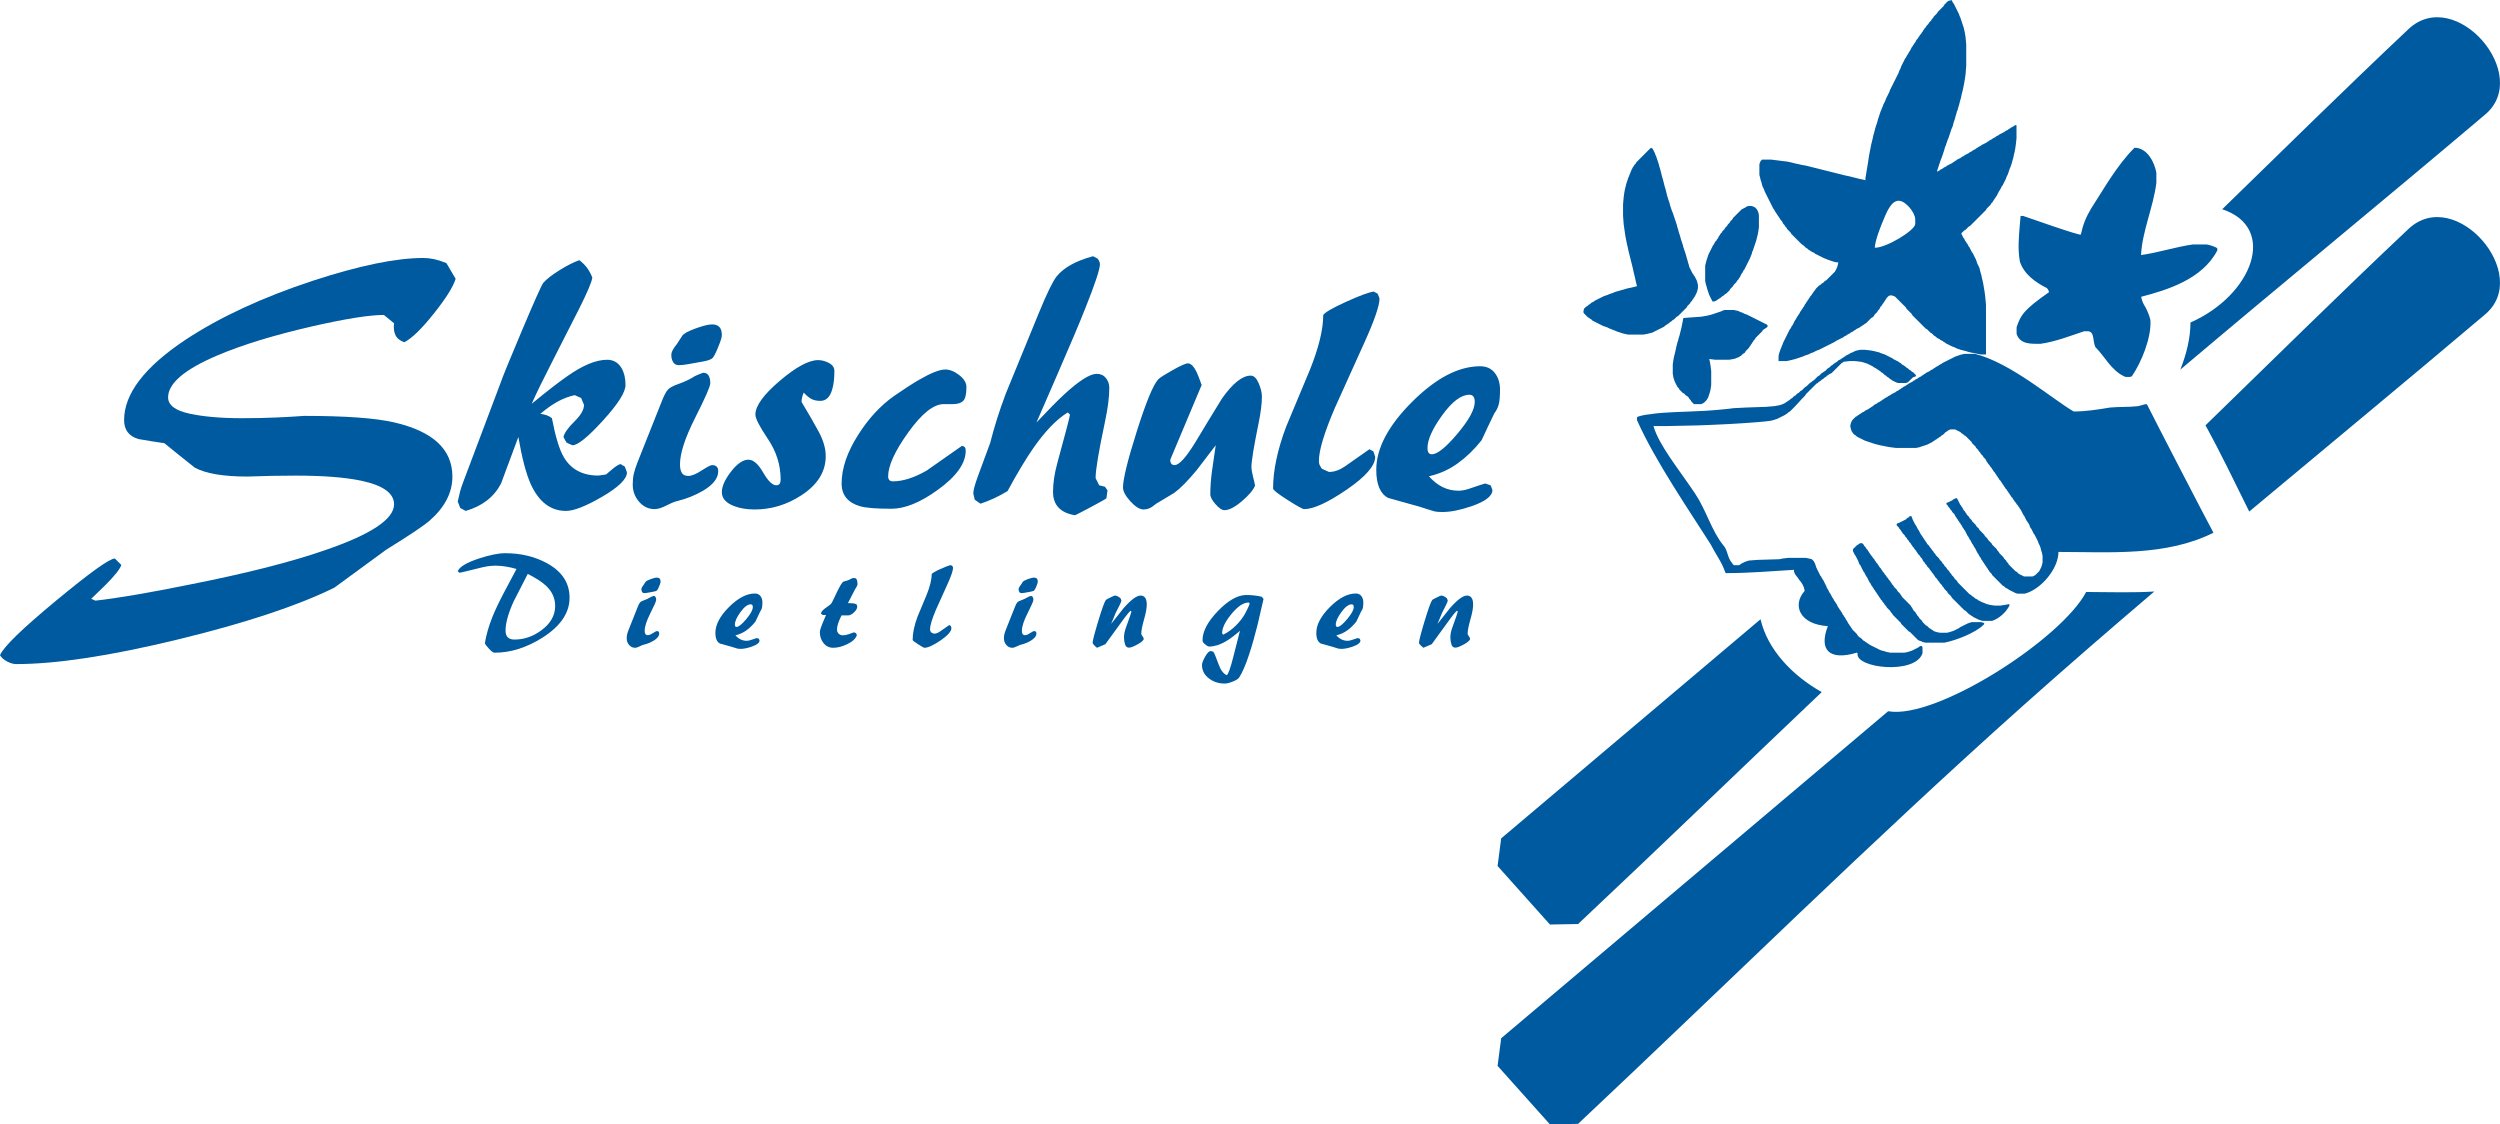 <?xml version="1.0" encoding="UTF-8"?>
<!DOCTYPE svg PUBLIC "-//W3C//DTD SVG 1.1//EN" "http://www.w3.org/Graphics/SVG/1.1/DTD/svg11.dtd">
<!-- Creator: CorelDRAW 2021.5 -->
<svg xmlns="http://www.w3.org/2000/svg" xml:space="preserve" width="250.212mm" height="112.531mm" version="1.1" style="shape-rendering:geometricPrecision; text-rendering:geometricPrecision; image-rendering:optimizeQuality; fill-rule:evenodd; clip-rule:evenodd"
viewBox="0 0 25021.18 11253.1"
 xmlns:xlink="http://www.w3.org/1999/xlink"
 xmlns:xodm="http://www.corel.com/coreldraw/odm/2003">
 <defs>
  <style type="text/css">
   <![CDATA[
    .fil1 {fill:#005A9F}
    .fil0 {fill:#005A9F;fill-rule:nonzero}
   ]]>
  </style>
 </defs>
 <g id="Ebene_x0020_1">
  <path class="fil0" d="M4660.84 5113.51l-54.19 -28.89 -25.26 -64.98c9.63,-43.33 17.46,-77.05 23.46,-101.11 6.03,-24.06 18.66,-61.38 37.92,-111.94l364.67 -967.67c24.09,-69.81 97.51,-249.76 220.27,-539.82 122.74,-290.09 192.55,-445.94 209.41,-467.6 33.69,-38.53 88.44,-81.25 164.29,-128.17 75.85,-46.95 141.43,-80.04 196.78,-99.31 28.86,21.67 53.55,45.72 74.01,72.22 20.46,26.46 39.13,60.18 55.99,101.1 -4.83,43.33 -49.35,148.63 -133.6,315.95 -84.24,167.29 -169.72,335.18 -256.36,503.7 -105.91,207.01 -178.15,355.03 -216.64,444.11 149.22,-122.77 267.19,-214.24 353.83,-274.43 156.46,-110.7 290.06,-166.08 400.8,-166.08 62.58,0 110.73,27.69 144.42,83.04 26.5,45.76 39.73,102.31 39.73,169.72 0,72.22 -75.22,190.75 -225.68,355.67 -150.42,164.89 -252.13,247.34 -305.08,247.34 -12.03,-4.8 -23.49,-9.64 -34.32,-14.43 -10.83,-4.84 -19.87,-9.63 -27.1,-14.47l-28.85 -54.15c9.63,-40.92 46.31,-92.67 110.1,-155.26 63.78,-62.61 95.71,-117.97 95.71,-166.12l-28.9 -68.58 -64.98 -28.89c-62.62,14.43 -121.57,37.29 -176.95,68.61 -55.35,31.29 -110.7,70.98 -166.09,119.14 48.15,4.83 86.64,19.26 115.57,43.32 36.09,187.78 75.81,317.74 119.13,389.99 72.22,122.73 187.75,184.15 346.64,184.15l75.81 -10.86c31.3,-26.46 54.19,-45.72 68.62,-57.75 28.89,-24.1 54.15,-39.72 75.81,-46.96l43.36 25.3c7.2,19.22 14.43,38.49 21.66,57.78 0,67.38 -85.48,150.43 -256.4,249.13 -158.86,91.48 -276.79,137.2 -353.84,137.2 -154.05,0 -271.99,-90.28 -353.83,-270.79 -45.76,-103.51 -86.68,-260 -122.77,-469.41 -57.78,156.46 -115.57,311.72 -173.32,465.77 -69.81,134.8 -187.75,226.28 -353.83,274.43zm2058.08 -1559.87c0,-16.83 5.43,-34.89 16.26,-54.15 10.83,-19.26 23.49,-37.29 37.92,-54.15l54.15 -83.04c12.03,-21.67 55.95,-46.36 131.8,-74.02 75.81,-27.69 131.8,-41.52 167.89,-41.52 65.02,0 97.51,34.89 97.51,104.71 0,19.26 -5.44,42.72 -16.27,70.41 -10.83,27.69 -18.66,47.52 -23.49,59.55 -21.63,52.99 -39.09,86.68 -52.32,101.1 -13.26,14.47 -46.35,26.5 -99.31,36.13 -52.95,9.63 -99.9,18.06 -140.82,25.26 -40.93,7.23 -73.42,10.86 -97.48,10.86 -26.49,0 -45.75,-10.26 -57.78,-30.72 -12.03,-20.46 -18.06,-43.92 -18.06,-70.42zm389.96 281.65c0,31.29 -50.56,146.83 -151.63,346.64 -101.1,199.81 -151.66,355.07 -151.66,465.81 0,36.09 6.04,64.38 18.07,84.84 12.03,20.46 33.69,30.69 64.98,30.69 33.69,0 78.21,-18.06 133.59,-54.18 55.35,-36.09 90.28,-54.16 104.71,-54.16 40.92,0 61.38,20.46 61.38,61.42 0,69.78 -50.55,134.8 -151.66,194.95 -79.41,45.75 -162.45,79.44 -249.13,101.1 -26.46,4.8 -64.38,19.86 -113.73,45.12 -49.36,25.3 -89.68,37.93 -120.94,37.93 -62.61,0 -114.97,-24.66 -157.09,-74.02 -42.12,-49.35 -63.18,-106.5 -63.18,-171.52 0,-40.92 3.6,-77.01 10.83,-108.3 7.23,-31.29 19.26,-68.61 36.09,-111.94l238.33 -599.4c24.06,-62.58 45.13,-104.7 63.19,-126.36 18.02,-21.67 54.75,-42.13 110.13,-61.39 55.36,-19.26 104.71,-42.12 148.03,-68.61 4.8,-4.8 21.66,-13.23 50.55,-25.26 28.9,-12.03 44.52,-18.06 46.92,-18.06 26.5,0 45.16,9.63 55.99,28.89 10.83,19.26 16.23,44.52 16.23,75.81zm913.51 187.78c62.59,103.51 118.57,200.38 167.93,290.66 49.31,90.27 74.01,173.92 74.01,250.93 0,156.49 -81.85,287.69 -245.53,393.59 -144.43,93.88 -299.69,140.83 -465.78,140.83 -77.04,0 -144.46,-10.83 -202.21,-32.53 -84.24,-31.25 -126.36,-78.21 -126.36,-140.79 0,-57.78 30.69,-126.4 92.07,-205.81 61.38,-79.44 119.73,-119.17 175.08,-119.17 48.16,0 96.91,42.72 146.27,128.17 49.35,85.47 93.27,128.2 131.79,128.2 28.86,0 43.33,-19.27 43.33,-57.79 0,-144.43 -42.13,-279.22 -126.4,-404.39 -84.25,-125.16 -126.37,-207.01 -126.37,-245.53 0,-86.68 81.24,-199.22 243.73,-337.61 162.49,-138.43 290.66,-207.61 384.53,-207.61 36.13,0 72.25,9.63 108.34,28.86 36.12,19.26 54.15,45.75 54.15,79.44 0,74.62 -7.2,136.03 -21.66,184.15 -21.66,77.05 -61.38,115.54 -119.17,115.54 -36.09,0 -66.18,-6.6 -90.24,-19.86 -24.09,-13.23 -49.35,-34.29 -75.85,-63.15 -14.42,33.69 -21.66,64.98 -21.66,93.87zm1650.09 -148.06c0,69.82 -10.83,115.54 -32.49,137.2 -21.66,21.69 -56.55,32.52 -104.71,32.52l-90.27 0c-101.07,0 -219.04,93.88 -353.84,281.63 -134.8,187.74 -202.21,334.61 -202.21,440.51 0,33.69 15.66,50.55 46.95,50.55 101.11,0 214.24,-36.09 339.41,-108.33 115.53,-81.81 232.3,-163.66 350.24,-245.5 26.46,0 39.72,15.63 39.72,46.92 0,127.6 -93.87,258.76 -281.62,393.59 -173.32,125.17 -327.42,187.75 -462.18,187.75 -151.66,0 -256.36,-8.43 -314.14,-25.3 -122.77,-36.08 -184.15,-111.9 -184.15,-227.47 0,-151.66 55.38,-314.11 166.08,-487.43 103.51,-163.69 223.88,-293.69 361.07,-390 101.11,-69.81 182.95,-122.73 245.53,-158.85 120.37,-69.82 208.25,-104.71 263.6,-104.71 45.72,0 92.67,18.63 140.79,55.96 48.16,37.32 72.22,77.64 72.22,120.96zm1303.48 -133.59c38.52,0 69.21,13.86 92.07,41.52 22.86,27.69 34.29,60.78 34.29,99.3 0,91.48 -14.43,204.62 -43.29,339.41 -62.61,293.69 -93.9,481.44 -93.9,563.28l36.12 72.22 57.78 14.42 25.26 36.13 -10.83 79.44c-7.23,7.2 -57.18,35.49 -149.86,84.85 -92.67,49.35 -147.42,77.64 -164.29,84.84 -146.82,-24.06 -220.23,-102.3 -220.23,-234.7 0,-86.64 14.42,-182.92 43.32,-288.86 81.84,-298.48 123.96,-459.77 126.36,-483.83l-21.66 -21.66c-110.74,67.38 -225.07,185.35 -343,353.83 -77.05,110.74 -163.69,255.17 -260,433.32 -86.64,52.95 -176.92,95.07 -270.79,126.37l-57.75 -39.73 -14.47 -61.38c0,-31.29 14.47,-86.64 43.32,-166.09 40.96,-113.13 83.05,-227.47 126.4,-343.04 38.53,-154.06 90.24,-317.71 155.26,-491.07 16.83,-43.32 126.37,-310.51 328.58,-801.58 81.84,-199.78 141.99,-323.74 180.51,-371.93 72.22,-89.04 193.79,-156.42 364.71,-202.18l46.92 25.3c14.46,21.66 21.66,39.68 21.66,54.15 0,50.55 -48.16,196.18 -144.43,436.88 -57.75,146.86 -152.86,371.93 -285.22,675.21 -69.82,158.9 -138.43,316.55 -205.81,473.04 115.53,-122.8 208.21,-216.67 278.02,-281.65 149.23,-137.23 257.56,-205.81 324.95,-205.81zm776.32 1191.57c-60.19,36.09 -120.37,72.18 -180.55,108.31 -28.9,24.06 -52.36,39.72 -70.42,46.95 -18.02,7.2 -36.69,10.83 -55.95,10.83 -38.52,0 -82.44,-27.09 -131.8,-81.24 -49.35,-54.19 -74.01,-100.51 -74.01,-139.03 0,-84.25 46.32,-272.59 139,-565.08 92.67,-292.49 164.28,-465.18 214.87,-518.13 16.83,-16.86 64.95,-47.55 144.39,-92.11 79.45,-44.52 130,-66.78 151.66,-66.78 28.9,0 57.79,28.89 86.65,86.64 9.63,19.27 26.49,62.59 50.55,130 -105.9,250.33 -210.61,499.5 -314.11,747.43 0,36.13 14.42,54.15 43.32,54.15 45.75,0 115.53,-77.01 209.41,-231.1 86.67,-144.43 174.55,-288.82 263.59,-433.28 108.34,-154.06 204.61,-231.07 288.86,-231.07 31.29,0 57.78,25.26 79.44,75.81 21.66,50.55 32.49,95.11 32.49,133.6 0,69.81 -10.83,157.69 -32.49,263.59 -48.15,235.9 -72.21,382.73 -72.21,440.52 0,24.06 5.4,57.18 16.23,99.27 10.83,42.15 17.46,71.65 19.86,88.47 -19.23,45.76 -63.79,98.11 -133.6,157.1 -69.78,58.95 -127.56,88.44 -173.32,88.44 -24.06,0 -53.55,-19.83 -88.48,-59.59 -34.89,-39.68 -52.31,-72.81 -52.31,-99.27 0,-77.04 6.03,-157.69 18.06,-241.93 12.03,-84.25 24.06,-167.29 36.09,-249.13 -62.58,81.84 -125.17,163.68 -187.75,245.53 -89.08,108.3 -164.89,185.35 -227.47,231.1zm2036.41 -1993.15l18.06 46.92c0,72.22 -50.55,219.68 -151.62,442.32 -101.11,222.67 -199.82,441.14 -296.09,655.35 -105.94,247.97 -158.89,423.69 -158.89,527.19 0,16.83 1.83,29.49 5.43,37.93 3.6,8.39 11.43,22.26 23.46,41.52l72.22 32.49c52.95,0 107.1,-19.26 162.48,-57.79 79.45,-55.35 160.1,-111.93 241.94,-169.68l39.69 21.66 18.06 54.15c0,89.08 -95.07,198.61 -285.26,328.58 -190.14,130 -332.17,194.98 -426.05,194.98 -14.43,0 -69.81,-30.69 -166.08,-92.08 -96.31,-61.38 -144.47,-99.27 -144.47,-113.73 0,-180.55 43.36,-386.37 130,-617.43 79.45,-190.19 158.89,-380.37 238.34,-570.52 89.04,-221.47 133.56,-404.39 133.56,-548.85 16.86,-26.46 92.67,-70.38 227.47,-131.8 134.83,-61.34 227.51,-95.67 278.03,-102.87l39.72 21.66zm808.81 1971.47c31.29,0 65.02,-6 101.11,-18.06 105.9,-36.09 161.29,-54.16 166.09,-54.16l54.15 18.07 18.06 46.95c0,60.18 -69.82,114.34 -209.41,162.45 -113.14,38.53 -209.44,57.79 -288.85,57.79 -36.13,0 -61.99,-1.8 -77.65,-5.4 -15.63,-3.63 -68.02,-19.86 -157.06,-48.75 -103.5,-28.89 -207.01,-57.79 -310.51,-86.68 -79.45,-40.92 -119.17,-134.8 -119.17,-281.62 0,-214.24 119.17,-440.52 357.47,-678.82 238.3,-238.33 465.77,-357.47 682.41,-357.47 62.59,0 111.34,22.26 146.23,66.78 34.92,44.53 52.39,100.51 52.39,167.89 0,65.02 -4.24,113.77 -12.67,146.26 -8.43,32.49 -23.46,63.19 -45.12,92.08 -43.32,89.07 -85.44,178.12 -126.4,267.19 -72.18,91.48 -151.62,168.49 -238.26,231.11 -86.68,62.58 -182.96,105.9 -288.89,129.96 84.27,96.31 182.95,144.43 296.08,144.43zm-310.51 -426.05c0,40.92 14.43,61.38 43.32,61.38 55.38,0 140.83,-68.61 256.36,-205.81 115.54,-137.23 173.32,-243.13 173.32,-317.75 0,-48.15 -18.03,-72.25 -54.15,-72.25 -81.84,0 -172.12,68.02 -270.83,204.02 -98.67,136.03 -148.02,246.13 -148.02,330.41z"/>
  <path class="fil0" d="M1214.17 5654.71c-12.34,40.14 -66.4,108.12 -162.18,203.9 -30.89,30.9 -77.24,75.71 -139.04,134.41l41.71 18.52c222.46,-24.73 539.13,-78.81 950.03,-162.21 562.31,-111.23 1011.83,-225.53 1348.6,-342.93 460.35,-157.59 690.53,-310.52 690.53,-458.82 0,-111.2 -109.67,-190.01 -329.03,-236.37 -160.68,-33.97 -380.04,-50.97 -658.1,-50.97 -74.15,0 -151.39,0.77 -231.7,2.33 -80.34,1.55 -163.75,3.84 -250.27,6.95 -237.89,0 -412.45,-29.36 -523.68,-88.06 -101.95,-80.32 -203.91,-162.2 -305.86,-245.64 -86.51,-12.34 -173.02,-26.24 -259.52,-41.69 -95.78,-27.8 -143.66,-91.13 -143.66,-190.01 0,-262.61 203.91,-529.87 611.72,-801.76 346.04,-228.6 772.39,-426.37 1279.08,-593.19 463.43,-151.42 831.1,-227.09 1102.98,-227.09 37.05,0 73.35,3.85 108.87,11.57 35.56,7.73 76.48,20.89 122.84,39.41l92.67 157.55c-24.69,80.33 -98.07,196.99 -220.1,349.92 -122.06,152.93 -220.16,247.93 -294.28,285.01 -43.29,-15.45 -72.64,-39.37 -88.09,-71.83 -15.45,-32.45 -20.07,-71.86 -13.87,-118.18l-101.98 -83.43c-142.1,0 -376.91,37.08 -704.41,111.23 -392.37,89.61 -715.22,188.49 -968.56,296.62 -324.42,139.03 -486.6,278.06 -486.6,417.09 0,77.22 70.26,131.3 210.84,162.2 140.59,30.91 315.91,46.36 526.01,46.36 126.67,0 241.75,-2.33 345.25,-6.99 103.49,-4.62 196.95,-10.02 280.38,-16.19 410.9,0 710.59,21.63 899.07,64.88 389.26,89.57 583.89,270.33 583.89,542.22 0,160.65 -75.67,307.41 -227.05,440.26 -55.6,49.43 -200.84,146.76 -435.65,291.96 -173,126.68 -346.04,253.37 -519.04,380.05 -370.75,182.28 -893.64,355.28 -1568.72,519.04 -675.05,163.76 -1213.41,245.64 -1615.06,245.64 -27.8,0 -57.91,-8.5 -90.35,-25.51 -32.44,-17 -56.39,-37.85 -71.84,-62.54 30.89,-80.33 217.03,-261.87 558.43,-544.55 341.39,-282.72 538.36,-424.08 590.88,-424.08l64.86 64.92z"/>
  <path class="fil1" d="M24105.21 2291.39c-685.66,645.73 -1355.52,1309.09 -2031.72,1965.4 155.22,282.22 294.46,574.25 437.83,862.86 785.81,-656.94 1575.44,-1307.89 2357.68,-1970.34 482.5,-398.25 -295.34,-1299.1 -763.79,-857.92zm-5207.99 4827.2l-3872.69 3272.46 -36.05 276.52 523.98 585.53 281.65 -5.06c1483.61,-1394.32 2938.11,-2832.91 4450.9,-4182.96 434.76,-387.99 874.28,-768.6 1316.42,-1144.98 -205.39,12.7 -429.72,6.77 -682.31,4.76 -246.76,470.33 -1498.77,1278.12 -1979.36,1193.77l-2.54 -0.04z"/>
  <path class="fil1" d="M24105.21 291.39c-629.01,592.38 -1244.75,1199.62 -1864.26,1802.62 560.6,186.52 300.71,861.1 -317.71,1133.9 0.35,151.34 -40.04,318.14 -101.92,471.67 1012.05,-856.12 2036.02,-1693.55 3047.68,-2550.27 482.5,-398.25 -295.34,-1299.1 -763.79,-857.92zm-6485.05 5906.31l-2595.63 2193.35 -36.05 276.52 523.98 585.53 281.65 -5.06c816.86,-767.69 1624.93,-1548.85 2438.69,-2321.18 -294.33,-165.31 -542.51,-424.99 -612.64,-729.16z"/>
  <path class="fil1" d="M18585.12 3507.45l-19.87 6.64 -13.26 6.63 -13.3 6.63 -19.83 6.6 -6.7 6.66 -13.23 6.64 -13.26 6.66 -13.27 6.57 -6.59 6.66 -13.27 6.64 -6.63 6.63 -13.27 6.59 -6.63 6.64 -13.26 6.63 -13.27 6.63 -6.59 6.63 -6.67 6.67 -13.27 6.63 -6.59 6.64 -13.3 6.63 -6.63 6.63 -6.6 6.56 -13.27 6.67 -6.63 6.67 -6.59 6.59 -6.67 6.6 -13.27 6.67 -6.63 6.6 -6.63 6.66 -6.63 6.6 -6.64 6.63 -13.26 6.63 -6.6 6.64 -13.26 6.66 -6.67 6.6 -6.6 6.63 -6.63 6.64 -6.59 6.66 -13.3 6.6 -6.6 6.67 -6.67 6.56 -6.63 6.7 -6.6 6.6 -6.63 6.63 -6.63 6.63 -13.34 6.6 -6.56 6.63 -6.63 6.67 -13.27 6.6 -6.59 6.66 -6.67 6.6 -6.67 6.63 -6.63 6.6 -6.6 6.67 -13.23 6.67 -6.7 6.59 -6.6 6.6 -6.63 6.67 -6.6 6.63 -6.66 6.67 -13.27 6.63 -6.59 6.6 -6.67 6.63 -6.63 6.63 -13.23 6.6 -6.67 6.66 -6.6 6.6 -6.63 6.63 -13.26 6.67 -6.64 6.6 -6.59 6.63 -6.67 6.63 -13.23 6.67 -6.63 6.6 -6.67 6.63 -13.23 6.63 -6.63 6.6 -13.27 6.67 -6.63 6.66 -13.26 6.6 -13.27 6.67 -19.86 6.56 -26.53 6.7 -39.79 6.56 -79.55 6.64 -192.27 6.66 -132.6 6.6 -53.1 6.67 -66.28 6.59 -72.96 6.67 -92.78 6.63 -145.87 6.6 -165.77 6.67 -112.75 6.6 -72.89 6.66 -46.39 6.6 -53.05 6.63 -33.13 6.63 -26.53 6.64 -19.89 6.66 -6.67 6.6 0 26.5c183.41,412.75 529.02,913.34 737.02,1242.65 45.58,91.16 112.4,178.72 144.78,275.74l6.67 13.26c228.32,0 455.15,-18.91 682.91,-33.13 -3.96,42.48 35.45,68.2 50.37,98.08 26.71,26.63 55.67,76.13 55.67,114.09 -124.71,140.01 -52.85,333.55 232.98,351.47 -92.36,239.71 14.46,348.61 290.83,265.15l6.63 6.59c-26.28,149.97 577.49,217.07 649.81,0l0 -59.65 -6.66 -13.27 -13.27 0 -13.26 6.67 -6.63 6.6 -13.23 6.63 -13.27 6.63 -13.26 6.63 -13.27 6.57 -13.3 6.7 -19.86 6.63 -19.89 6.6 -33.13 6.67 -145.87 0 -33.17 -6.67 -19.89 -6.6 -26.5 -6.63 -19.89 -6.7 -13.27 -6.57 -13.26 -6.63 -13.27 -6.63 -13.26 -6.63 -13.23 -6.6 -13.26 -6.67 -13.3 -6.63 -13.23 -6.63 -6.67 -6.63 -13.23 -6.64 -6.67 -6.63 -13.19 -6.63 -6.67 -6.63 -13.26 -6.67 -6.6 -6.6 -6.67 -6.59 -6.66 -6.64 -6.6 -6.66 -13.23 -6.6 -6.67 -6.67 -6.63 -6.59 -6.63 -6.64 -6.63 -13.23 -6.64 -6.66 -6.59 -6.67 -6.64 -6.6 -6.63 -6.63 -6.63 -6.63 -6.67 -6.63 -6.63 -6.64 -6.6 -13.23 -6.63 -6.66 -6.6 -13.23 -6.7 -6.67 -6.56 -13.23 -6.67 -6.63 -6.63 -13.27 -6.63 -13.26 -6.6 -6.63 -6.67 -13.27 -6.59 -13.26 -6.67 -6.63 -6.6 -13.27 -6.63 -6.6 -6.6 -13.22 -6.67 -13.34 -6.63 -6.6 -6.63 -13.26 -6.63 -6.67 -6.6 -13.23 -6.67 -6.63 -6.59 -13.26 -6.67 -13.3 -6.63 -13.23 -6.64 -6.64 -6.59 -13.26 -6.67 -6.63 -6.63 -13.23 -6.63 -13.27 -6.6 -6.63 -6.6 -13.26 -6.67 -13.27 -6.63 -13.26 -6.59 -6.6 -6.67 -13.3 -6.63 -13.26 -6.64 -13.23 -6.63 -6.67 -6.63 -19.9 -6.63 -13.22 -6.64 -13.27 -6.63 -13.26 -6.63 -13.27 -6.6 -13.26 -6.63 -6.63 -6.63 -13.23 -6.67 -13.27 -6.6 -6.63 -6.63 -13.3 -6.59 -13.23 -6.67 -13.26 -6.63 -13.27 -6.6 -13.26 -6.67 -13.23 -6.63 -19.9 -6.6 -19.93 -6.63 -13.23 -6.63 -13.26 -6.63 -6.64 -6.71 -6.63 -6.56 -6.63 -26.49 -6.63 -33.2 -6.67 -179 0 -53.06 6.67 -33.12 6.63 -218.83 6.63 -86.18 6.63 -19.87 6.64 -19.93 6.59 -13.23 6.67 -13.26 6.6 -13.27 6.63 -6.63 6.63 -13.26 6.6 -46.43 0 -13.23 -6.6 -6.66 -13.26c-49.25,-49.25 -45.79,-135.36 -90.39,-180.1 -116.8,-143.29 -169.89,-349.32 -281.69,-516.46 -168.73,-252.38 -360.47,-481.44 -416.91,-675.89l126.01 0 318.21 -6.67 165.73 -6.59 139.24 -6.67 112.75 -6.6 99.41 -6.67 86.22 -6.63 72.96 -6.6 52.98 -6.63 26.53 -6.66 19.9 -6.57 19.9 -6.66 13.26 -6.67 13.23 -6.6 13.3 -6.6 13.26 -6.66 13.27 -6.64 13.26 -6.63 6.63 -6.63 13.27 -6.6 6.63 -6.66 6.63 -6.6 13.27 -6.67 6.63 -6.6 6.6 -6.63c13.23,-13.26 26.88,-26.21 39.79,-39.83 25.54,-25.43 47.84,-54.43 72.95,-79.55l6.6 -6.63 6.63 -6.63 6.6 -6.6 6.7 -6.67 6.6 -13.23 6.63 -6.66 6.6 -6.6 6.63 -6.63 6.67 -6.63 6.67 -6.6 6.59 -6.63 6.64 -6.67 6.63 -6.63 6.63 -6.67 6.56 -6.6 6.71 -6.59 6.63 -6.67 6.63 -6.67 6.63 -6.6 6.6 -6.63 6.63 -6.6 13.27 -6.66 6.63 -6.6 6.67 -6.67 13.22 -6.63 6.6 -6.6 6.67 -6.63 13.26 -6.63 6.6 -6.6 6.63 -6.7 13.27 -6.56 6.63 -6.67 6.63 -6.6 13.27 -6.66 6.63 -6.64 13.26 -6.63 13.3 -6.6 6.6 -6.66 6.6 -6.64 6.63 -6.63 6.63 -6.63 6.67 -6.6 6.59 -6.66 6.64 -6.6 6.63 -6.67 6.67 -6.6 6.59 -6.59 6.67 -6.67 6.6 -6.67 6.63 -6.56 6.63 -6.63 6.63 -6.63 13.27 -6.64 6.63 -6.63 59.62 -6.67 53.09 0 59.66 6.67 26.53 6.63 19.93 6.64 19.86 6.63 13.23 6.63 13.26 6.56 13.3 6.67 13.2 6.67 6.7 6.59 13.23 6.6 13.26 6.67 6.6 6.6 13.3 6.66 6.63 6.6 13.27 6.63 6.63 6.63 6.63 6.64 13.23 6.66 6.63 6.6 6.67 6.63 6.6 6.64 13.26 6.66 6.63 6.6 6.6 6.67 13.3 6.56 6.63 6.7 6.64 6.6 13.26 6.63 6.63 6.63 13.23 6.6 13.27 6.63 13.26 6.67 19.93 6.6 79.55 0 19.87 -6.6 6.63 -6.67 6.63 -6.63 6.63 -6.6 6.63 -6.63 6.64 -6.63 6.59 -6.6 6.67 -6.7 13.23 -6.56 19.93 -6.67 0 -13.26 -6.67 -6.64 -6.59 -6.63 -6.67 -6.6 -6.6 -6.66 -13.3 -6.64 -6.59 -6.63 -6.64 -6.63 -13.26 -6.6 -6.63 -6.66 -6.63 -6.6 -13.27 -6.67 -6.6 -6.6 -6.63 -6.59 -13.26 -6.67 -6.63 -6.67 -13.27 -6.56 -6.67 -6.63 -6.59 -6.63 -13.27 -6.64 -6.67 -6.63 -13.22 -6.67 -13.27 -6.63 -13.26 -6.63 -13.27 -6.63 -6.6 -6.64 -13.26 -6.59 -13.26 -6.63 -13.27 -6.64 -13.3 -6.66 -13.23 -6.57 -13.26 -6.66 -19.9 -6.64 -19.86 -6.66 -13.3 -6.6 -26.53 -6.63 -26.49 -6.63 -33.16 -6.64 -59.66 -6.63 -46.42 0 -33.16 6.63zm1047.57 39.79l-19.86 6.66 -19.9 6.57 -19.9 6.66 -13.26 6.64 -13.23 6.63 -13.3 6.59 -13.26 6.64 -13.23 6.63 -13.27 6.63 -13.26 6.63 -13.27 6.67 -13.26 6.63 -13.26 6.64 -6.64 6.63 -13.26 6.63 -13.23 6.56 -6.63 6.67 -13.27 6.67 -13.23 6.59 -6.66 6.6 -13.27 6.67 -6.63 6.6 -13.27 6.66 -13.26 6.6 -6.6 6.63 -13.3 6.63 -13.26 6.64 -13.23 6.66 -6.63 6.6 -13.27 6.63 -6.63 6.64 -13.26 6.66 -6.67 6.6 -13.23 6.67 -13.26 6.56 -6.64 6.7 -13.26 6.6 -13.27 6.63 -6.59 6.63 -13.27 6.6 -6.63 6.63 -13.26 6.67 -13.27 6.6 -13.26 6.66 -6.63 6.6 -13.27 6.63 -6.6 6.6 -13.26 6.67 -13.26 6.67 -6.64 6.59 -13.3 6.6 -6.59 6.67 -13.27 6.63 -6.67 6.67 -13.22 6.63 -13.27 6.6 -6.63 6.63 -13.23 6.63 -13.27 6.6 -13.26 6.66 -6.63 6.6 -13.27 6.63 -13.26 6.67 -6.67 6.6 -13.23 6.63 -13.26 6.63 -6.6 6.67 -13.3 6.6 -6.6 6.63 -13.26 6.63 -6.63 6.6 -13.27 6.67 -13.26 6.66 -6.67 6.6 -13.19 6.67 -13.3 6.56 -6.6 6.7 -6.7 6.56 -13.2 6.64 -6.66 6.66 -13.23 6.6 -6.67 6.67 -13.23 6.59 -13.26 6.67 -13.27 6.63 -6.63 6.6 -13.23 6.67 -13.33 6.6 -6.6 6.66 -13.23 6.6 -6.67 6.63 -13.26 6.63 -6.63 6.64 -13.23 6.66 -6.64 6.6 -6.63 6.6 -6.63 6.67 -6.67 6.66 -6.63 6.57 -6.6 13.29 -6.63 13.23 -6.6 26.53 0 13.27 6.6 26.53 6.63 19.89 6.6 6.6 6.63 13.3 6.67 6.63 6.63 6.6 13.27 6.63 6.59 6.67 6.64 6.63 13.26 6.6 13.3 6.67 13.23 6.59 13.26 6.67 13.27 6.63 13.26 6.56 19.86 6.71 19.9 6.56 19.9 6.63 19.86 6.63 19.93 6.63 26.53 6.64 26.53 6.66 33.12 6.6 33.16 6.63 39.8 6.67 53.02 6.67 198.93 0 33.13 -6.67 19.86 -6.67 19.93 -6.63 19.9 -6.6 19.86 -6.66 13.26 -6.64 13.3 -6.63 13.23 -6.63 13.27 -6.63 6.63 -6.56 13.26 -6.71 6.64 -6.56 13.23 -6.63 6.66 -6.67 13.27 -6.59 6.63 -6.67 13.23 -6.6 6.63 -6.63 6.63 -6.67 13.3 -6.63 6.6 -6.6 6.63 -6.63 6.63 -6.6 6.64 -6.7 13.3 -6.6 6.59 -6.66 13.27 -6.6 13.23 -6.63 46.42 0 13.27 6.63 13.26 6.6 13.27 6.66 13.26 6.6 6.63 6.7 6.6 6.6 13.3 6.63 6.63 6.6 6.6 6.63 13.26 6.67 6.63 6.63 6.6 6.6 6.7 6.67 6.6 6.59 6.63 6.67 6.64 6.63 6.63 6.56 6.59 6.71 6.67 6.56 6.63 13.26 6.64 6.63 6.59 6.64 6.64 6.66 6.66 6.6 6.64 6.63 6.59 13.34 6.67 6.56 6.6 6.67 6.63 6.59 6.67 13.27 6.59 6.63 6.64 6.63 6.63 13.27 6.6 6.63 6.66 6.6 6.63 6.66 6.6 13.27 6.67 6.63 6.63 6.6 6.63 6.63 6.6 13.3 6.63 13.26 6.64 6.6 6.66 13.27 6.6 6.63 6.63 6.63 6.67 13.26 6.63 6.64 6.56 6.59 6.71 13.3 6.59 6.64 6.64 13.26 6.59 6.6 6.63 6.63 6.64 13.3 6.66 6.63 6.6 13.23 6.63 6.63 6.64 13.27 6.66 6.63 6.6 13.26 6.67 6.64 6.59 6.63 6.67 13.23 6.63 6.63 6.6 13.26 6.63 6.64 6.64 13.26 6.63 6.67 6.63 13.26 6.63 6.6 6.63 6.63 6.6 13.27 6.63 6.63 6.67 13.26 6.63 6.6 6.64 13.3 6.59 6.6 6.63 13.3 6.64 6.63 6.63 6.63 6.63 13.23 6.67 6.63 6.6 13.27 6.63 6.63 6.63 6.67 6.63 13.19 6.63 6.67 6.64 6.63 6.63 13.3 6.63 6.6 6.6 13.26 6.7 6.6 6.6 13.3 6.63 13.26 6.63 13.27 6.63 13.23 6.6 6.66 6.67 13.23 6.6 13.27 6.63 13.26 6.63 13.27 6.63 6.63 6.63 13.26 6.64 6.63 6.59 13.27 6.67 19.9 6.63 13.19 6.6 6.7 6.7 13.23 6.57 13.27 6.63 13.3 6.63 13.23 6.63 6.63 6.63 13.26 6.64 13.27 6.63 13.26 6.67 13.19 6.59 13.3 6.64 19.94 6.63 13.23 6.63 13.22 6.6 19.94 6.66 26.49 6.6 19.9 6.63 33.16 0 66.32 -6.63 26.46 -6.6 19.93 -6.66 13.26 -6.6 13.3 -6.63 13.23 -6.63 6.64 -6.64 6.63 -6.59 6.63 -6.67 6.63 -6.63 6.6 -6.64 6.63 -13.26 6.67 -13.26 6.63 -86.19 0 -13.23 -6.63 -13.26 -6.67 -13.3 -6.63 -13.23 -6.6 -6.63 -6.63 -6.64 -6.63 -6.63 -6.63 -13.26 -6.64 -6.63 -6.63 -6.6 -6.6 -6.67 -6.66 -6.63 -6.64 -6.63 -6.59 -6.64 -6.67 -6.63 -6.6 -6.59 -6.63 -6.64 -6.7 -6.63 -6.6 -6.67 -13.26 -6.63 -6.6 -6.6 -6.67 -6.63 -13.23 -6.63 -6.63 -6.63 -6.63 -6.63 -6.63 -6.64 -13.27 -6.63 -6.67 -6.6 -6.59 -6.63 -6.63 -6.67 -6.64 -6.59 -6.63 -6.67 -6.63 -6.6 -13.27 -6.66 -6.59 -6.64 -6.67 -6.63 -13.23 -6.6 -6.67 -6.66 -6.59 -6.64 -6.64 -6.63 -6.66 -6.59 -6.64 -6.64 -6.59 -6.59 -6.63 -6.71 -13.23 -6.56 -6.71 -6.63 -6.56 -6.67 -6.67 -6.63 -6.63 -6.6 -6.67 -6.66 -13.19 -6.64 -6.63 -6.63 -6.63 -6.6 -6.64 -6.63 -6.63 -6.63 -13.26 -6.67 -6.63 -6.6 -6.64 -6.63 -6.59 -6.66 -6.67 -6.6 -6.63 -6.63 -6.64 -6.64 -6.63 -6.59 -13.23 -6.67 -6.7 -6.63 -6.6 -6.6 -6.59 -6.67 -6.71 -6.59 -13.19 -6.64 -6.63 -6.66 -6.64 -6.64 -6.63 -6.59 -6.66 -6.64 -6.6 -6.63 -13.27 -6.67 -6.63 -6.59 -6.63 -6.63 -6.63 -6.64 -13.27 -6.63 -6.66 -6.6 -6.57 -6.7 -6.66 -6.6 -13.23 -6.63 -6.67 -6.59 -13.27 -6.67 -6.59 -6.6 -6.63 -6.63 -13.27 -6.67 -13.26 -6.63 -6.6 -6.6 -13.3 -6.63 -6.63 -6.63 -13.27 -6.63 -13.26 -6.67 -13.27 -6.6 -13.26 -6.67 -13.23 -13.23 0 -13.26 6.56 -13.23 6.67 -6.67 6.63 -13.19 6.63 -13.34 6.64 -13.22 6.63 -19.9 6.67 0 13.19 6.67 6.67 6.59 6.63 6.64 13.3 6.63 6.6 6.59 6.63 6.64 13.23 6.7 6.67 6.56 6.63 6.63 13.26 6.67 6.6 6.6 6.67 6.63 6.59 6.63 13.3 6.63 13.23 6.64 6.63 6.59 13.27 6.67 6.63 6.6 13.27 6.67 6.63 6.63 13.26 6.63 6.63 6.63 13.27 6.6 6.63 6.63 13.27 6.67 13.19 6.63 6.7 6.6 13.23 6.67 6.63 6.59 13.27 6.63 13.26 6.6 13.27 6.7 13.26 6.6 6.63 6.63 13.27 6.64 13.26 6.63 6.56 6.59 13.3 6.67 13.23 6.63 13.3 6.64 6.64 6.59 13.22 6.64 13.3 6.66 6.64 6.64 13.26 6.59 13.23 6.67 13.26 6.6 13.27 6.63 6.63 6.67 13.27 6.59 13.22 6.64 6.67 6.63 13.27 6.6 13.26 6.66 6.63 6.63 13.23 6.6 6.67 6.67 13.23 6.63 6.63 6.63 13.3 6.6 6.63 6.63 13.27 6.64 6.59 6.66 13.3 6.6 6.6 6.63 13.27 6.67 6.63 6.63 6.63 6.56 6.63 6.71 13.23 6.59 6.67 6.64 6.63 6.59 6.6 6.63 6.67 6.64 6.56 6.66 6.67 6.6 6.63 6.63 6.63 6.64 6.63 6.66 6.67 6.6 6.6 6.67 6.63 6.59 6.63 6.67 6.63 6.63 6.64 6.6 6.63 13.27 6.59 6.63 6.67 6.63 6.6 13.26 6.63 13.23 6.67 6.67 6.6 13.27 6.63 13.22 6.67 13.27 6.59 13.3 6.63 13.23 6.67 19.89 6.6 72.96 0c158.64,-39.55 338.14,-246.59 338.14,-417.73 514.38,0 1073.29,46.43 1551.44,-192.22 -80.71,-147.54 -585.57,-1124.59 -663.01,-1279.74l-6.67 -6.56 -13.22 0c-24.06,7.94 -48.41,13.69 -72.92,19.82 -92.78,10.3 -185.39,4.8 -278.49,13.3 -121,20.15 -241.9,39.76 -364.66,39.76 -204.83,-117.79 -628.97,-486.94 -987.89,-576.83l-106.11 0 -26.53 6.64zm-537.03 1631.07l-6.6 6.64 -6.67 6.63 -6.6 6.63 -13.26 6.63 -13.26 6.64 -13.27 6.63 -13.26 6.6 -13.27 6.66 -19.89 6.63 -6.64 6.64 0 13.26 6.64 6.56 6.66 6.71 6.56 6.59 6.67 13.3 6.63 6.6 6.64 6.63 6.59 13.27 6.67 6.63 6.63 13.26 6.64 6.64 6.63 6.63 6.63 6.63 6.63 13.26 6.63 6.64 6.6 6.63 6.67 13.26 6.6 6.56 6.63 6.67 6.63 13.3 6.63 6.56 6.63 6.71 6.64 13.23 6.59 6.63 6.67 13.23 6.63 6.66 6.6 6.64 6.67 13.26 6.59 6.6 6.67 6.63 6.6 13.26 6.67 6.64 6.59 13.26 6.64 6.63 6.63 6.64 6.63 6.63 6.63 13.26 6.6 6.6 6.67 6.67 6.66 13.26 6.6 13.27 6.63 6.59 6.64 6.67 6.63 13.23 6.63 6.63 6.63 6.6 6.6 13.33 6.67 6.6 6.59 6.67 6.64 6.59 6.66 13.3 6.6 6.6 6.63 6.63 6.63 13.27 6.64 6.63 6.63 6.63 6.63 13.23 6.63 6.67 6.64 13.23 6.66 6.67 6.57 6.56 6.66 6.67 6.67 13.26 6.6 6.63 6.63 6.67 6.63 13.23 6.6 6.63 6.63 6.63 6.63 6.64 6.64 13.22 6.66 6.67 6.6 6.6 6.63 13.3 6.63 6.6 6.64 6.63 6.63 6.67 6.67 6.59 6.59 13.3 6.64 6.6 6.63 6.67 6.59 6.59 6.64 6.64 6.7 6.63 6.56 13.26 6.63 6.63 6.67 6.6 6.6 6.67 6.63 6.63 6.63 6.6 6.63 6.63 6.64 6.67 6.59 6.59 6.67 6.64 6.6 6.63 6.67 6.6 6.63 6.63 6.63 6.67 6.63 6.63 6.6 6.63 6.63 6.63 6.67 6.63 6.63 6.6 6.6 6.67 13.26 6.63 6.63 6.63 6.6 6.6 6.7 6.67 6.6 6.67 6.63 6.59 13.27 6.63 6.59 6.6 13.3 6.67 6.64 6.6 13.23 6.63 13.3 6.63 13.26 6.63 13.23 6.63 19.9 6.64 19.89 6.63 99.49 0c70.48,-23.5 139.2,-86.22 172.36,-152.54l0 -13.23 -13.3 0 -33.12 6.6 -46.39 6.63 -53.1 0 -46.35 -6.63 -26.56 -6.6 -19.87 -6.63 -13.26 -6.64 -19.9 -6.59 -13.26 -6.67 -13.27 -6.63 -13.26 -6.6 -6.63 -6.63 -13.27 -6.67 -13.23 -6.6 -6.66 -6.63 -6.64 -6.59 -13.23 -6.67 -6.63 -6.63 -6.67 -6.64 -13.22 -6.59 -6.64 -6.67 -6.63 -6.6 -6.6 -6.67 -6.7 -6.63 -6.6 -6.59 -6.63 -6.67 -6.59 -6.63 -6.67 -6.6 -6.6 -6.67 -6.63 -6.63 -6.67 -6.6 -6.63 -6.67 -6.6 -6.59 -6.63 -6.63 -6.63 -6.64 -6.63 -6.63 -6.67 -6.63 -6.6 -6.63 -6.67 -13.27 -6.59 -6.63 -6.64 -6.63 -6.63 -6.63 -6.63 -6.67 -6.63 -13.23 -6.6 -6.6 -6.67 -6.63 -6.63 -6.67 -6.56 -13.23 -6.7 -6.63 -6.64 -6.63 -6.59 -13.27 -6.63 -6.63 -6.64 -6.6 -6.59 -6.66 -6.67 -13.23 -6.63 -6.67 -6.64 -6.6 -6.63 -6.63 -6.63 -13.3 -6.6 -6.63 -6.66 -6.63 -6.64 -13.27 -6.63 -6.59 -6.63 -6.64 -6.6 -6.63 -6.63 -13.26 -6.63 -6.67 -6.6 -6.6 -6.67 -6.67 -6.66 -6.59 -6.57 -6.63 -6.66 -13.27 -6.64 -6.63 -6.63 -6.63 -6.63 -13.23 -6.63 -6.67 -6.64 -6.63 -6.63 -13.27 -6.63 -6.59 -6.6 -6.64 -6.66 -13.3 -6.64 -6.59 -6.59 -6.63 -6.67 -6.64 -6.6 -13.3 -6.63 -6.56 -6.63 -13.3 -6.63 -6.67 -6.64 -13.19 -6.63 -6.63 -6.6 -13.27 -6.66 -6.63 -6.67 -13.26 -6.6 -6.63 -6.63 -13.23 -6.63 -13.3 -6.63 -13.27 -6.64 -6.63 -6.59 -13.3 -6.67 -13.19 -6.6 -13.27 -6.67 -6.63 -6.59 -13.27 -6.67 -13.29 -6.6 -13.23 -6.63 -13.27 -6.67 -19.9 -6.59 -13.29 -19.9 0 0 13.29 -13.26 0zm-490.65 265.21l-6.63 6.64 -13.26 6.63 -6.64 6.59 -6.59 6.64 -6.64 6.66 -6.63 6.64 -6.63 6.59 -6.67 6.67 0 19.9 6.67 13.23 6.63 13.26 6.63 13.27 6.64 6.63 6.59 13.26 6.64 13.27 6.63 13.26 6.63 13.27 6.63 19.86 6.67 13.26 6.6 6.6 6.63 13.33 6.6 13.27 6.66 13.23 6.67 13.26 6.6 13.27 6.63 6.63 6.63 13.26 6.67 13.23 6.6 13.3 6.59 6.6 6.67 13.23 6.63 13.3 6.6 13.26 6.67 13.27 6.59 6.63 6.64 13.26 6.66 13.27 6.64 6.59 6.56 13.27 6.7 6.63 6.6 13.27 6.63 6.63 6.67 13.26 6.59 6.63 6.6 13.27 6.67 6.67 6.63 13.23 6.63 6.63 6.6 13.26 6.67 6.63 6.63 13.27 6.63 6.63 6.63 6.6 6.6 13.3 6.63 6.59 6.67 6.64 6.6 13.23 6.63 6.63 6.63 6.67 6.63 13.26 6.6 6.63 6.67 6.63 6.63 6.6 6.63 6.67 6.64 6.63 6.63 13.23 6.63 6.67 6.63 6.67 6.63 13.22 6.6 6.6 6.67 6.67 6.6 6.6 6.63 6.63 6.63 6.63 6.63 6.63 6.64 6.63 6.66 6.64 6.56 6.63 6.67 6.63 6.63 6.63 6.64 6.64 6.59 13.26 6.67 6.63 6.63 6.6 6.64 6.67 6.63 6.63 6.63 6.6 6.63 6.66 6.63 6.6 6.6 6.63 6.67 6.64 6.6 6.63 6.63 6.63 13.26 6.63 6.63 6.6 6.64 6.67 6.59 6.66 6.67 6.6 6.63 6.63 6.6 6.64 6.67 6.59 6.59 6.67 6.67 6.6 6.6 6.66 6.67 6.64 6.59 6.59 13.27 6.6 19.86 6.67 13.33 6.63 26.5 6.63 192.26 0c114.97,-23.03 306.74,-95.6 391.16,-179l6.67 -6.63 0 -6.63 -6.67 -6.63 -26.49 -6.64 -92.82 0 -19.89 6.64 -19.87 6.63 -13.3 6.63 -13.22 6.63 -13.27 6.6 -13.3 6.67 -13.23 6.63 -13.26 6.6 -6.63 6.66 -13.27 6.6 -13.26 6.63 -13.27 6.64 -13.26 6.63 -19.9 6.63 -19.9 6.63 -26.45 6.6 -72.96 0 -33.19 -6.6 -19.87 -6.63 -13.26 -6.63 -6.63 -6.63 -13.27 -6.64 -6.63 -6.63 -13.26 -6.6 -6.64 -6.66 -6.59 -6.6 -6.67 -6.63 -13.23 -6.67 -6.63 -6.6 -6.63 -6.63 -6.64 -6.63 -6.63 -6.63 -6.6 -6.64 -6.66 -13.26 -6.67 -6.63 -6.6 -6.64 -6.63 -6.63 -6.63 -6.63 -6.63 -13.26 -6.64 -6.6 -6.59 -6.67 -6.67 -13.23 -6.6 -6.59 -6.67 -13.34 -6.59 -6.6 -6.67 -6.63 -6.6 -6.63 -6.63 -13.27 -6.67 -13.26 -6.59 -6.63 -6.64 -13.3 -6.63 -6.63 -6.63 -6.6 -6.63 -6.63 -6.63 -6.64 -6.6 -6.59 -6.67 -6.67 -6.6 -6.63 -6.63 -6.6 -6.63 -6.63 -6.63 -6.67 -6.63 -6.6 -6.64 -6.63 -6.63 -6.59 -6.67 -13.3 -6.59 -6.64 -6.64 -13.26 -6.63 -6.6 -6.67 -6.67 -6.56 -6.63 -6.66 -6.59 -6.64 -13.3 -6.63 -6.6 -6.63 -6.67 -6.63 -6.63 -6.6 -6.6 -6.67 -13.26 -6.6 -6.63 -6.63 -6.64 -6.63 -13.26 -6.63 -6.63 -6.63 -13.27 -6.64 -6.63 -6.63 -6.63 -6.63 -13.3 -6.67 -6.56 -6.6 -6.67 -6.63 -13.23 -6.63 -6.67 -6.63 -6.63 -6.6 -13.23 -6.67 -6.63 -6.63 -6.63 -6.6 -13.27 -6.63 -6.6 -6.63 -13.3 -6.63 -6.59 -6.67 -6.67 -6.6 -13.23 -6.63 -6.7 -6.63 -13.23 -6.67 -6.63 -6.6 -6.6 -6.59 -13.26 -6.67 -6.64 -6.63 -13.26 -6.6 -6.63 -6.7 -6.67 -6.56 -13.27 -6.64 -6.59 -6.66 -6.63 -6.64 -13.27 -6.59 -6.63 -6.67 -13.27 -6.6 -6.59 -6.63 -13.3 -6.67 -6.6 -6.59 -6.67 -6.6 -13.23 -6.67 -6.66 -6.63 -6.64 -6.63 -13.22 -6.6 -6.64 -6.67 -6.59 -19.89 0 -13.27 6.59z"/>
  <path class="fil1" d="M20932.23 2081.91c-52.53,86.58 -84.11,163.02 -106.05,265.22 -0.42,17.5 -514.21,-164.78 -576.83,-185.66l-26.49 0 -6.7 79.62c-10.55,127.07 -22.9,251.7 0,377.93 42.37,127.14 157.41,208 271.85,265.18l13.26 19.86 6.64 19.93c-253.37,176.36 -284.34,230.19 -324.88,351.41l0 66.28c35.42,106.12 142.35,99.45 238.66,99.45 152.36,-21.69 292.73,-77.75 437.62,-125.94l39.76 0c67.27,7.37 43.35,99.87 72.95,159.1 97.37,97.62 153.28,225.85 285.11,291.75l19.87 6.67 39.82 0 19.83 -6.67c96.59,-141.64 197.94,-389.01 185.7,-563.6 -12.1,-48.22 -27.02,-83.01 -48.47,-125.98 -22.68,-34 -36.33,-65.96 -44.38,-106.08 255.38,-67.41 610.73,-172.5 762.5,-464.11l0 -19.9 -6.67 -6.63c-32.81,-16.4 -63.29,-25.93 -99.45,-33.16l-139.21 0c-175.01,25.01 -342.33,81.53 -517.91,106.08 10.3,-234.53 122.7,-477.98 153.25,-722.7l0 -99.45c-18.1,-108.55 -92.75,-251.92 -218.83,-251.92 -178.65,178.16 -313.9,423.9 -430.95,603.32zm-2168.08 397.83c0,-65.33 60.57,-219.43 84.07,-273.97 27.27,-63.25 74.64,-196.74 154.58,-196.74 70.81,0 165.77,120.79 165.77,185.63l0 46.43c0,63.43 -286.52,238.65 -404.42,238.65zm-1524.95 629.89l-13.27 6.63 -19.86 6.63 -19.89 6.67 -19.9 6.59 -19.93 6.64 -19.86 6.63 -26.53 6.63 -33.13 6.6 -39.79 6.67 -92.82 6.63 -86.22 6.6 -6.59 33.16 -6.67 33.16 -6.6 33.12 -6.6 26.6 -6.66 26.46 -6.64 26.57 -6.59 19.86 -6.67 26.49 -6.63 19.9 -6.63 26.56 -6.64 26.49 -6.63 33.17 -6.6 26.52 -6.66 26.53 -6.64 33.13 -6.59 46.46 0 92.78 6.59 39.76 6.64 19.93 6.66 19.86 6.6 13.27 6.63 13.26 6.64 13.23 6.63 13.34 6.63 6.59 6.67 6.6 6.59 13.3 6.64 6.67 6.66 6.63 6.6 6.6 6.6 6.63 6.67 6.63 13.26 6.6 6.6 6.66 6.66 6.6 6.57 6.63 13.3 6.67 6.59 6.6 6.67 6.63 6.63 13.3 6.63 6.6 6.64 6.63 6.63 13.23 6.63 6.67 6.63 6.66 6.64 6.6 6.59 6.67 72.96 0 13.26 -6.67 13.27 -6.6 6.63 -6.66 6.63 -6.67 6.63 -6.6 6.63 -6.63 6.64 -13.23 6.63 -6.67 6.6 -19.86 6.66 -19.9 6.6 -19.89 6.63 -26.53 6.64 -46.43 0 -139.24 -6.64 -53.02 -6.63 -39.76 -6.6 -26.56 6.6 0 53.06 6.63 139.2 0 39.83 -6.63 26.5 -6.64 13.3 -6.59 19.86 -6.63 6.63 -6.64 13.26 -6.66 6.64 -6.57 6.63 -6.66 6.63 -6.64 13.27 -6.66 6.59 -6.6 6.6 -13.26 6.67 -6.64 6.66 -6.63 6.6 -6.63 6.63 -6.63 6.64 -6.64 6.59 -13.26 6.67 -6.63 6.63 -13.27 6.63 -6.63 6.6 -13.26 6.67 -6.56 6.63 -13.34 6.6 -6.6 6.67 -6.63 6.63 -13.26 6.6 -6.6 6.63 -6.7 6.63 -6.56 6.63 -6.67 6.67 -6.6 6.63 -6.67 6.6 -6.63 6.63 -6.6 6.63 -6.66 6.64 -6.6 6.63 -13.3 13.26 -6.6 6.6 -6.63 13.3 -6.67 6.6 -6.59 6.66 -6.6 0 -13.3 -6.66 -6.63 -13.23 -6.67 -13.27 -6.6 -13.26 -6.63 -13.27 -6.6 -13.26 -6.66 -13.23 -6.6 -13.3 -6.67 -13.26 -6.63 -13.23 -6.63 -13.27 -6.63 -13.3 -6.6 -13.23 -6.63 -13.3 -6.67 -13.23 -6.6 -13.23 -6.63 -19.93 -6.63 -13.23 -6.64 -13.26 -6.59 -19.9 -6.67 -13.26 -6.63 -19.86 -6.63 -33.16 -6.64 -92.86 0 -19.89 6.64zm238.69 -1040.98l-6.67 6.63 -13.19 6.63 -13.27 6.64 -13.26 6.66 -6.64 6.6 -6.63 6.67 -6.63 6.59 -6.63 6.64 -6.6 6.63 -6.67 6.67 -6.59 6.59 -6.71 6.64 -6.59 6.63 -6.64 6.6 -6.63 6.66 -6.59 6.67 -6.64 6.56 -6.66 13.3 -6.6 6.6 -6.67 6.63 -6.6 6.63 -6.63 13.27 -6.67 6.63 -6.63 6.67 -6.59 6.56 -6.64 13.3 -6.63 6.67 -6.63 6.59 -6.67 6.64 -6.6 13.22 -6.63 6.64 -6.59 6.66 -6.67 6.6 -6.63 13.23 -6.64 6.67 -6.59 6.63 -6.67 13.3 -6.6 6.6 -6.63 13.3 -6.63 13.23 -6.63 6.63 -6.64 13.26 -6.66 6.63 -6.6 6.64 -6.67 13.26 -6.6 13.23 -6.66 6.67 -6.6 13.23 -6.67 13.26 -6.59 13.27 -6.64 13.26 -6.63 13.26 -6.6 13.23 -6.66 13.3 -6.6 19.9 -6.63 19.86 -6.64 19.9 -6.63 26.53 -6.63 26.53 0 152.5 6.63 33.13 6.63 19.89 6.64 26.53 6.63 19.9 6.6 19.86 6.66 19.9 6.6 13.3 6.63 13.23 6.64 13.26 6.59 13.27 6.67 13.3 19.86 0 13.27 -6.67 13.3 -6.63 6.63 -6.67 13.26 -6.6 6.6 -6.63 13.26 -6.63 6.64 -6.64 6.63 -6.59 13.26 -6.63 6.63 -6.67 6.6 -6.6 13.3 -6.67 6.63 -6.63 6.64 -6.6 6.59 -6.66 6.63 -6.6 6.67 -6.67 6.63 -13.23 6.6 -6.63 6.67 -6.63 6.6 -6.63 6.66 -6.64 6.64 -13.26 6.59 -6.63 6.63 -6.63 6.64 -6.64 6.59 -6.63 6.71 -13.23 6.59 -6.67 6.67 -6.59 6.6 -13.27 6.63 -6.63 6.63 -13.23 6.63 -13.33 6.64 -13.23 6.63 -6.63 6.63 -13.23 6.63 -13.27 6.64 -6.67 6.59 -13.23 6.6 -13.26 6.67 -13.26 6.66 -13.27 6.6 -13.26 6.63 -13.23 6.64 -13.3 6.59 -13.27 6.67 -13.23 6.63 -19.93 6.63 -13.23 6.6 -26.53 6.67 -13.26 6.63 -19.9 6.6 -19.89 6.67 -19.9 6.63 -19.86 6.6 -19.9 6.63 -26.49 6.63 -26.53 6.63 -33.16 6.67 -46.43 0 -119.34 -6.67 -33.16 -6.63 -13.23 -6.63 -13.27 -6.63 -6.66 -6.6 -6.64 -6.63 -6.63 -13.27 -6.63 -19.9 -6.6 -33.16 0 -19.89 6.6zm-961.39 -583.46l-6.64 6.6 -6.59 6.63c-37.89,37.99 -64.84,65.33 -106.15,106.11l-6.56 6.64 -6.67 6.63 -6.6 6.63 -6.63 13.27 -6.63 6.63 -6.64 6.63 -6.63 13.26 -6.63 6.6 -6.6 13.27 -6.63 13.26 -6.67 13.27 -6.63 19.89 -6.6 13.27 -6.66 19.89 -6.6 13.27 -6.67 19.86 -6.63 19.93 -6.6 19.86 -6.7 26.53 -6.6 26.57 -6.59 33.12 -6.67 46.39 -6.6 72.92 0 119.35 6.6 86.18 6.67 46.42 6.59 46.43 6.6 39.83 6.7 33.12 6.6 33.13 6.63 26.56 6.67 33.13 6.6 26.49 6.66 26.53 6.6 26.53 6.63 26.53 6.67 26.53 6.63 26.53 6.6 26.49 6.63 33.16 6.63 26.5 6.64 26.56 6.63 33.16 6.63 26.5 6.6 26.52 -26.5 6.64 -26.49 6.63 -33.16 6.63 -26.6 6.63 -19.86 6.64 -26.49 6.59 -19.9 6.67 -26.53 6.6 -19.86 6.66 -13.27 6.6 -19.89 6.63 -19.86 6.67 -13.3 6.6 -19.9 6.67 -19.9 6.63 -13.26 6.59 -13.23 6.64 -13.27 6.63 -13.26 6.63 -13.26 6.6 -13.27 6.67 -13.26 6.63 -6.64 6.67 -13.22 6.59 -13.27 6.63 -6.63 6.64 -6.63 6.63 -13.23 6.63 -6.67 6.6 -6.67 6.67 -13.26 6.63 -6.6 6.59 -6.63 6.64 -6.67 6.66 -6.6 33.13 6.6 13.26 6.67 6.64 6.63 6.63 6.6 6.63 6.7 6.6 6.56 6.67 6.67 6.63 13.26 6.6 6.64 6.63 13.26 6.63 6.56 6.63 6.71 6.67 13.22 6.6 13.27 6.66 13.26 6.6 13.27 6.63 13.26 6.6 13.27 6.67 13.23 6.63 13.3 6.63 19.89 6.67 19.9 6.6 13.19 6.59 13.3 6.67 19.86 6.63 13.3 6.6 19.87 6.7 13.26 6.6 19.93 6.6 19.9 6.66 19.86 6.6 26.49 6.63 33.2 6.67 145.84 0 39.79 -6.67 26.49 -6.63 26.53 -6.6 13.27 -6.66 13.26 -6.6 13.27 -6.6 13.23 -6.7 13.26 -6.6 13.27 -6.63 13.26 -6.67 13.23 -6.59 13.33 -6.6 6.6 -6.67 6.67 -6.63 13.23 -6.63 6.66 -6.67 13.23 -6.6 6.67 -6.63 6.6 -6.6 13.26 -6.66 6.64 -6.6 6.63 -6.67 13.23 -6.63 6.66 -6.63 6.6 -6.63 6.63 -6.6 6.64 -6.63 13.26 -6.67 6.67 -6.6 6.59 -6.63 6.64 -6.63 6.66 -6.64 6.6 -6.59 6.6 -6.67 6.67 -6.63 6.59 -6.63 6.67 -6.64 6.6 -6.59 6.66 -6.64 6.57 -6.66 6.7 -6.64 6.6 -13.22 6.59 -6.67 6.67 -6.6 6.63 -6.63 6.63 -6.63 6.64 -13.27 6.63 -6.59 6.63 -6.67 6.63 -13.3 6.64 -6.6 6.59 -13.26 6.67 -6.64 6.6 -13.22 6.66 -13.27 6.6 -13.3 6.63 -19.86 6.64 -26.53 0 -33.16 -6.64 -26.53 -6.63 -19.9 -6.6 -13.26 -6.66 -13.23 -6.6 -13.23 -6.67 -6.67 -6.59 -13.26 -6.64 -6.63 -6.63 -13.27 -6.63 -13.26 -6.63 -13.27 -6.64 -13.23 -6.63 -13.26 -6.63 -26.53 -6.67 -19.9 -6.59 -26.52 -6.6 -19.87 -6.7 -26.56 -6.57 -19.9 -6.66 -19.82 -6.6 -19.93 -6.67 -19.87 -6.59 -26.56 -6.67 -19.86 -6.6 -19.9 -6.6 -19.89 -6.66 -26.53 -6.64 -19.9 -6.59 -19.86 -6.67 -26.57 -6.63 -19.86 -6.63 -26.56 -6.64 -19.86 -6.63 -19.9 -6.6 -19.86 -6.66 -19.9 -6.64 -19.89 -6.59 -19.9 -6.63 -13.27 -6.64 -19.86 -6.63 -19.93 -6.63 -19.9 -6.6 -26.49 -6.67 -19.86 -6.63 -19.93 -6.6 -19.9 -6.66 -26.53 -6.6 -26.49 -6.63 -26.49 -6.67 -19.94 -6.6 -26.56 -6.63 -26.46 -6.7 -26.56 -6.6 -19.86 -6.63 -26.53 -6.6 -26.53 -6.66 -26.5 -6.6 -19.93 -6.67 -26.49 -6.6 -19.9 -6.66 -19.9 -6.6 -19.89 -6.63 -19.86 -6.64 -13.3 -6.63 -19.86 -6.63 -13.27 -6.63 -13.26 -6.6 -13.3 -6.67 -6.6 -6.63 -6.6 -13.26 6.6zm2990.25 -1478.6l-13.27 6.67 -6.59 6.6 -6.67 6.63 -6.63 6.67 -6.64 6.59 -6.63 6.64 -6.63 13.26 -6.6 6.63 -6.66 6.67 -6.64 6.6 -6.63 6.63 -6.63 6.63 -6.6 6.6 -6.63 6.63 -6.63 6.67 -6.6 6.63 -6.67 13.23 -6.66 6.67 -6.57 6.59 -6.66 6.64 -6.64 6.66 -6.63 6.6 -6.63 13.27 -6.63 6.63 -6.64 6.66 -6.63 13.23 -6.63 6.64 -6.6 6.59 -6.66 6.67 -6.64 13.27 -6.59 6.63 -6.67 6.63 -6.6 6.63 -6.63 13.23 -6.63 6.63 -6.63 6.64 -6.64 13.3 -6.63 6.56 -6.6 13.33 -6.66 6.6 -6.67 13.3 -6.6 6.56 -6.63 6.67 -6.63 13.26 -6.63 6.63 -6.64 13.23 -6.59 6.67 -6.67 6.6 -6.6 13.26 -6.67 13.27 -6.59 6.66 -6.67 13.23 -6.6 6.67 -6.63 13.23 -6.67 6.6 -6.59 13.3 -6.64 13.23 -6.63 13.26 -6.63 6.63 -6.63 13.3 -6.63 13.27 -6.6 6.63 -6.67 13.23 -6.6 13.23 -6.63 6.7 -6.63 13.23 -6.63 13.26 -6.63 13.27 -6.64 13.26 -6.63 13.23 -6.67 13.3 -6.59 19.86 -6.64 13.27 -6.63 13.3 -6.67 19.86 -6.56 13.26 -6.66 13.27 -6.64 13.26 -6.63 13.23 -6.63 13.23 -6.63 13.3 -6.6 13.3 -6.67 13.23 -6.6 13.26 -6.63 13.27 -6.63 13.26 -6.63 13.23 -6.63 13.3 -6.64 19.86 -6.63 13.27 -6.63 13.23 -6.67 13.3 -6.6 13.3 -6.63 13.22 -6.63 19.9 -6.63 13.27 -6.6 13.26 -6.67 13.23 -6.63 19.9 -6.6 13.26 -6.63 19.9 -6.63 13.26 -6.63 19.9 -6.67 19.86 -6.6 19.9 -6.63 19.93 -6.63 26.49 -6.67 19.9 -6.6 19.86 -6.59 19.93 -6.67 26.5 -6.63 26.52 -6.6 19.9 -6.7 33.16 -6.56 26.53 -6.64 26.49 -6.66 33.2 -6.64 33.13 -6.59 33.16 -6.67 39.76 -6.6 46.42 -6.63 39.79 -6.67 39.76 -6.59 39.8 -6.6 39.75 -0.18 20.82 -26.35 -7.55 -33.16 -6.63 -26.56 -6.64 -26.5 -6.59 -26.53 -6.63 -26.49 -6.64 -33.2 -6.63 -26.49 -6.63 -26.53 -6.63 -26.49 -6.64 -26.53 -6.63 -26.53 -6.6 -26.49 -6.66 -26.57 -6.63 -26.53 -6.64 -26.49 -6.63 -26.49 -6.6 -26.57 -6.66 -26.49 -6.6 -26.53 -6.67 -26.53 -6.6 -26.53 -6.66 -39.79 -6.6 -26.53 -6.63 -33.13 -6.63 -26.53 -6.67 -26.49 -6.6 -33.16 -6.63 -53.06 -6.63 -53.02 -6.64 -53.02 -6.59 -92.85 0 -6.64 6.59 -6.63 6.64 -6.63 13.26 -6.6 19.9 0 106.08 6.6 26.53 6.63 26.56 6.63 19.79 6.64 26.57 6.63 19.89 6.63 13.27 6.63 13.26 6.6 19.9 6.67 13.26 6.63 13.23 6.6 13.3 6.66 13.23 6.64 13.3 6.56 13.23 6.66 13.3 6.6 13.23 6.63 13.26 6.71 13.27 6.59 13.26 6.6 13.23 6.63 13.27 6.67 6.66 6.63 13.27 6.6 13.23 6.67 6.63 6.63 13.26 6.6 6.64 6.66 13.23 6.6 6.66 6.67 13.23 6.56 6.67 6.7 13.23 6.6 6.63 6.63 6.63 6.63 13.27 6.6 13.3 6.67 6.56 6.63 6.67 6.63 13.3 6.63 6.59 6.64 6.64 6.63 13.22 6.63 6.64 6.63 6.66 6.6 6.6 6.67 6.67 6.63 6.56 6.6 13.3 6.63 6.63 6.67 6.67 6.59 6.6 6.64 6.63 6.63 6.67 6.63 6.63 6.63 6.6 6.6 6.63 6.67 6.63 6.63 6.63 6.6 6.63 6.63 6.64 6.67 6.63 6.59 6.63 6.64 6.6 6.63 6.63 13.26 6.67 6.63 6.63 6.6 6.6 6.7 6.66 6.6 6.6 13.23 6.63 6.63 6.64 6.67 6.63 13.26 6.63 6.64 6.67 13.26 6.59 13.27 6.64 13.26 6.59 6.63 6.67 13.23 6.63 13.27 6.6 13.3 6.63 13.22 6.67 13.27 6.56 13.26 6.7 13.23 6.6 19.9 6.63 13.26 6.64 19.94 6.63 19.89 6.63 19.83 6.67 26.53 6.59 20.78 0.11 -7.48 33.06 -6.67 19.89 -6.63 13.23 -6.64 13.3 -6.59 13.27 -6.67 6.59 -6.63 6.64 -6.63 6.63 -6.6 6.63 -6.6 6.6 -6.67 6.66 -6.63 6.67 -6.59 6.6 -6.67 6.63 -6.63 6.63 -6.64 6.6 -6.63 6.67 -6.63 6.59 -13.27 6.67 -6.63 6.6 -6.63 6.63 -6.6 6.63 -13.26 6.64 -6.67 6.63 -6.6 6.63 -13.22 6.63 -6.67 6.63 -6.63 6.64 -6.6 6.63 -6.67 6.63 -6.63 6.63 -6.6 13.23 -6.63 6.67 -6.63 6.6 -6.63 13.26 -6.71 6.63 -6.56 13.27 -6.63 6.67 -6.63 6.63 -6.64 13.23 -6.59 6.63 -6.67 13.23 -6.67 6.67 -6.63 13.3 -6.6 6.59 -6.63 13.27 -6.6 6.63 -6.7 13.23 -6.6 13.3 -6.63 6.59 -6.6 13.3 -6.66 6.64 -6.63 13.23 -6.64 6.63 -6.59 13.3 -6.67 13.23 -6.63 6.63 -6.6 13.23 -6.63 6.67 -6.67 13.23 -6.6 13.26 -6.63 6.63 -6.63 13.27 -6.63 13.26 -6.64 13.23 -6.59 13.3 -6.67 6.63 -6.63 13.27 -6.6 13.26 -6.63 6.63 -6.67 13.3 -6.6 13.2 -6.63 13.26 -6.63 13.3 -6.63 13.27 -6.64 13.26 -6.63 13.23 -6.63 13.26 -6.63 13.27 -6.67 13.23 -6.6 19.89 -6.63 13.27 -6.63 19.89 -6.6 13.27 -6.7 19.9 -6.56 19.86 -6.67 26.53 0 53.05 79.59 0 33.16 -6.63 26.53 -6.63 26.49 -6.63 19.9 -6.64 19.86 -6.59 19.9 -6.63 19.89 -6.64 13.23 -6.66 19.93 -6.57 19.9 -6.66 13.26 -6.64 13.27 -6.66 19.9 -6.6 13.26 -6.63 13.23 -6.63 13.3 -6.64 19.9 -6.63 13.22 -6.63 13.27 -6.63 13.26 -6.64 13.23 -6.63 13.27 -6.63 13.26 -6.63 13.27 -6.6 13.3 -6.67 13.22 -6.63 13.27 -6.6 13.23 -6.66 13.3 -6.56 6.59 -6.67 13.27 -6.67 13.26 -6.6 13.27 -6.63 13.26 -6.63 13.3 -6.63 13.23 -6.6 6.6 -6.7 13.26 -6.56 13.27 -6.67 6.63 -6.6 13.3 -6.67 13.26 -6.63 6.6 -6.6 13.23 -6.66 13.3 -6.6 6.63 -6.6 13.27 -6.7 6.59 -6.6 13.27 -6.63 13.26 -6.67 13.27 -6.59 6.63 -6.6 13.26 -6.67 6.67 -6.63 13.23 -6.63 6.63 -6.67 13.27 -6.6 6.59 -6.63 6.67 -6.6 6.63 -6.66 6.6 -6.6 6.67 -6.67 6.59 -6.63 6.64 -6.63 6.66 -6.63 13.2 -6.6 6.7 -6.63 6.6 -6.67 6.63 -13.23 6.67 -6.63 6.59 -6.64 6.6 -6.59 6.67 -6.67 6.63 -13.26 6.63 -6.64 6.6 -6.59 6.67 -13.3 6.63 -13.23 6.63 -6.63 6.63 -6.67 6.6 -13.23 6.63 -6.63 6.67 -13.27 6.6 -6.59 6.63 -13.3 6.63 -6.67 6.63 -13.23 6.6 -6.63 6.67 -6.64 6.63 -6.59 13.27 -6.63 19.89 0 19.9 6.63 13.23 6.59 6.63 6.64 6.63 6.63 6.64 6.63 6.66 6.6 6.56 6.67 6.67 6.63 6.63 6.67 6.64 6.59 6.59 6.63 6.67 6.64 6.63 6.63 6.64 6.63 6.63 6.6 6.63 6.67 6.63 6.63 6.63 6.59 6.6 13.3 6.67 6.64 6.6 6.59 6.63 6.64 6.63 6.63 6.63 6.63 6.63 6.67 6.64 6.59 6.59 6.64 6.67 13.26 6.63 6.6 6.6 6.67 6.67 6.63 6.59 6.6 6.67 6.63 6.6 6.63 6.67 6.63 6.59 6.67 6.64 6.6 6.63 6.66 6.63 6.6 6.63 6.63 6.6 6.6 6.67 6.67 6.66 6.63 6.6 6.63 6.63 6.67 6.64 6.6 6.63 6.59 6.63 6.67 13.23 6.63 6.67 6.6 6.59 6.7 6.64 6.6 6.66 6.6 6.6 6.66 13.26 6.6 6.64 6.63 6.63 6.67 6.63 6.6 6.63 6.67 13.3 6.56 6.57 6.7 6.66 6.6 13.27 6.63 13.26 6.63 6.6 6.63 13.26 6.6 13.3 6.67 6.6 6.67 13.26 6.56 6.64 6.66 13.3 6.6 13.23 6.63 13.22 6.67 13.34 6.6 13.19 6.63 19.9 6.63 13.26 6.63 13.23 6.64 19.94 6.63 19.89 6.63 26.53 6.63 26.49 6.64 19.9 6.63 26.49 6.63 33.17 6.6 33.16 6.66 33.16 6.64 53.02 0 0 -497.28 -6.6 -72.95 -6.63 -53.03 -6.63 -39.79 -6.67 -39.79 -6.6 -33.13 -6.63 -26.53 -6.66 -33.19 -6.6 -19.86 -6.63 -26.5 -6.64 -26.53 -6.59 -13.26 -6.67 -13.27 -6.63 -13.26 -6.6 -19.86 -6.67 -19.93 -6.59 -13.27 -6.64 -13.3 -6.66 -13.23 -6.64 -13.23 -6.59 -13.3 -6.64 -6.59 -6.63 -13.23 -6.67 -13.3 -6.59 -13.27 -6.63 -13.23 -6.64 -6.66 -6.63 -13.23 -6.6 -13.3 -6.7 -6.6 -6.6 -13.26 -6.63 -6.64 -6.59 -13.26 -6.67 -13.26 -6.6 -6.6 -6.63 -13.3 -6.67 -13.23 -6.63 -13.3 0 -6.63 6.63 -6.67 6.67 -6.56 6.63 -6.67 6.6 -6.6 13.26 -6.66 6.63 -6.64 6.6 -6.59 6.7 -6.63 6.6 -6.64 6.63 -6.59 13.27 -6.67 6.59 -6.63 6.67 -6.67 6.63 -6.56 6.64 -6.67 6.59 -6.63 6.64 -6.63 6.66 -6.64 6.64 -6.63 6.59 -6.63 6.67 -6.6 6.6 -6.63 6.63 -6.67 6.67 -6.56 6.59 -6.67 6.64 -6.66 6.63 -6.6 6.6 -6.63 6.66 -6.64 6.63 -6.59 6.6 -6.67 6.67 -6.63 6.63 -6.64 6.63 -6.59 6.6 -6.67 6.63 -13.26 6.64 -6.64 6.66 -6.63 6.6 -6.63 6.63 -6.6 6.67 -6.67 6.63 -6.59 6.56 -13.27 6.71 -6.63 6.59 -6.63 6.64 -13.23 6.59 -6.67 6.63 -13.26 6.64 -6.6 6.66 -13.3 6.6 -6.63 6.63 -13.23 6.64 -13.26 6.66 -13.27 6.6 -13.26 6.67 -6.64 6.59 -13.22 6.67 -13.3 6.63 -13.27 6.6 -6.63 6.63 -13.3 6.64 -13.23 6.63 -13.23 6.63 -13.23 6.63 -13.33 6.63 -19.86 6.6 -13.27 6.63 -13.26 6.67 -19.87 6.63 -19.93 6.64 -19.89 6.59 -13.27 6.63 -19.86 6.64 -19.93 6.63 -26.5 6.63 -19.89 6.67 -33.16 6.6 -26.5 6.63 -33.19 6.63 -46.36 6.63 -59.69 0 -132.61 -13.26 0 -13.23 6.6 -6.67 6.63 -13.26 6.67 -13.27 6.63 -6.59 6.63 -13.27 6.6 -6.67 6.67 -13.23 6.6 -13.26 6.63 -6.63 6.67 -13.27 6.59 -13.23 6.63 -13.3 6.64 -13.26 6.63 -6.6 6.63 -13.3 6.63 -13.23 6.64 -6.66 6.63 -13.27 6.63 -13.23 6.63 -6.59 6.63 -13.27 6.64 -13.3 6.63 -6.63 6.63 -13.26 6.63 -6.64 6.6 -13.23 6.67 -13.26 6.59 -13.27 6.67 -13.29 6.6 -6.6 6.6 -13.27 6.66 -13.26 6.67 -6.63 6.63 -13.27 6.6 -6.59 6.6 -13.3 6.63 -13.23 6.67 -6.64 6.59 -13.3 6.67 -13.22 6.63 -6.64 6.64 -13.23 6.63 -13.3 6.63 -13.22 6.6 -6.67 6.63 -13.23 6.67 -13.3 6.59 -6.6 6.64 -13.26 6.63 -13.3 6.63 -13.27 6.67 -6.59 6.59 -13.27 6.64 -6.63 6.63 -13.23 6.63 -6.67 6.6 -13.19 6.67 -13.34 6.63 -13.22 6.63 -13.23 6.6 -6.67 6.66 -13.27 6.6 -13.26 6.67 -6.6 6.6 -13.3 6.66 -13.26 6.6 -6.6 6.63 -13.26 6.64 -13.27 6.63 0 -6.63 6.67 -19.87 6.6 -19.93 6.63 -19.86 6.63 -19.93 6.6 -19.86 6.63 -19.9 6.63 -13.26 6.64 -19.9 6.66 -19.86 6.6 -19.9 6.63 -19.93 6.63 -26.46 6.64 -13.33 6.63 -19.87 6.67 -19.86 6.59 -19.89 6.64 -13.27 6.63 -19.89 6.59 -19.9 6.64 -19.9 6.7 -19.89 6.56 -19.87 6.63 -13.26 6.67 -19.9 6.6 -26.53 6.63 -19.89 6.63 -19.86 6.63 -26.5 6.64 -19.96 6.59 -26.5 6.67 -13.26 6.6 -26.53 6.67 -19.86 6.63 -26.53 6.63 -26.53 6.63 -19.86 6.6 -33.23 6.63 -26.5 6.67 -26.49 6.63 -33.16 6.6 -33.13 6.67 -39.79 6.59 -46.43 6.63 -86.18 0 -212.2 -6.63 -72.92 -6.59 -39.79 -6.67 -33.12 -6.6 -26.57 -6.63 -19.86 -6.67 -19.86 -6.63 -19.93 -6.6 -19.87 -6.63 -19.93 -6.63 -13.23 -6.63 -19.89 -6.67 -13.27 -6.6 -13.26 -6.67 -13.3 -6.59 -13.23 -6.64 -13.23 -6.63 -13.3 -6.63 -13.26 -6.63 -13.23 -6.6 -6.67 -6.67 -13.23 -6.63 -13.26 -26.49 6.59z"/>
  <path class="fil0" d="M4962.4 5661.55c-45.76,0 -92.85,5.96 -141.32,17.85 -143.55,35.67 -217.63,53.48 -222.22,53.48l-17.85 -16.44c20.15,-44.84 91.9,-87.35 215.37,-127.6 107.04,-34.75 193.47,-52.1 259.29,-52.1 158.23,0 298.63,33.83 421.15,101.49 149.08,82.34 223.63,197.1 223.63,344.35 0,150.88 -89.64,283.49 -268.89,397.83 -160.06,101.52 -320.57,152.25 -481.51,152.25 -12.8,0 -30.87,-12.55 -54.18,-37.71 -23.32,-25.15 -37.75,-44.13 -43.22,-56.94 13.72,-83.22 38.42,-169.65 74.08,-259.29 26.53,-66.74 64.95,-148.13 115.22,-244.16 42.09,-79.58 84.6,-159.59 127.6,-240.1 -34.75,-10.05 -69.74,-18.06 -104.95,-23.98 -35.21,-5.93 -69.29,-8.93 -102.2,-8.93zm97.4 650.27c0,59.4 29.71,89.14 89.15,89.14 96.94,0 187.04,-31.08 270.26,-93.27 91.48,-67.67 137.2,-148.63 137.2,-242.82 0,-75.92 -29.28,-142.24 -87.81,-198.93 -38.42,-37.5 -100.61,-78.18 -186.58,-122.1 -93.28,182 -140.37,273.93 -141.29,275.77 -53.98,118.89 -80.93,216.29 -80.93,292.21z"/>
  <path class="fil0" d="M6419.29 5897.52c0,-6.42 2.05,-13.26 6.18,-20.56 4.09,-7.34 8.88,-14.19 14.39,-20.61l20.57 -31.53c4.58,-8.26 21.27,-17.61 50.09,-28.16 28.79,-10.47 50.06,-15.77 63.78,-15.77 24.7,0 37.04,13.27 37.04,39.8 0,7.34 -2.04,16.23 -6.17,26.74 -4.13,10.51 -7.09,18.06 -8.93,22.65 -8.21,20.14 -14.85,32.91 -19.89,38.41 -5.01,5.47 -17.61,10.06 -37.71,13.73 -20.15,3.63 -37.96,6.84 -53.52,9.59 -15.56,2.75 -27.87,4.13 -37.04,4.13 -10.06,0 -17.36,-3.92 -21.94,-11.68 -4.56,-7.76 -6.85,-16.68 -6.85,-26.74zm148.17 107c0,11.89 -19.23,55.77 -57.65,131.69 -38.41,75.92 -57.6,134.9 -57.6,176.96 0,13.72 2.29,24.48 6.84,32.24 4.59,7.8 12.84,11.68 24.69,11.68 12.81,0 29.74,-6.88 50.77,-20.61 21.02,-13.68 34.29,-20.56 39.79,-20.56 15.56,0 23.32,7.79 23.32,23.32 0,26.52 -19.19,51.22 -57.61,74.08 -30.2,17.39 -61.73,30.2 -94.65,38.42 -10.05,1.83 -24.48,7.55 -43.21,17.14 -18.77,9.6 -34.08,14.4 -45.97,14.4 -23.78,0 -43.67,-9.35 -59.66,-28.12 -16.01,-18.73 -24.02,-40.46 -24.02,-65.16 0,-15.56 1.38,-29.28 4.09,-41.13 2.75,-11.89 7.34,-26.07 13.76,-42.55l90.52 -227.72c9.14,-23.77 17.15,-39.79 23.99,-48.01 6.88,-8.25 20.82,-16.02 41.88,-23.35 21.02,-7.31 39.76,-15.98 56.23,-26.04 1.83,-1.83 8.22,-5.04 19.19,-9.59 10.97,-4.59 16.93,-6.88 17.85,-6.88 10.06,0 17.15,3.67 21.27,10.97 4.1,7.3 6.18,16.93 6.18,28.82z"/>
  <path class="fil0" d="M7472.86 6413.31c11.89,0 24.7,-2.26 38.42,-6.84 40.25,-13.73 61.28,-20.61 63.11,-20.61l20.57 6.88 6.84 17.82c0,22.86 -26.53,43.46 -79.55,61.73 -43,14.64 -79.59,21.98 -109.75,21.98 -13.72,0 -23.56,-0.7 -29.49,-2.08 -5.96,-1.38 -25.86,-7.55 -59.69,-18.52 -39.34,-10.97 -78.67,-21.94 -117.97,-32.91 -30.2,-15.56 -45.3,-51.23 -45.3,-107 0,-81.39 45.3,-167.4 135.82,-257.92 90.56,-90.52 176.99,-135.82 259.3,-135.82 23.77,0 42.29,8.47 55.56,25.4 13.26,16.9 19.89,38.17 19.89,63.78 0,24.7 -1.62,43.22 -4.79,55.57 -3.21,12.34 -8.93,23.99 -17.15,34.96 -16.47,33.86 -32.49,67.7 -48.01,101.53 -27.45,34.75 -57.65,64.03 -90.56,87.8 -32.91,23.78 -69.5,40.26 -109.75,49.39 32,36.59 69.5,54.86 112.5,54.86zm-117.97 -161.86c0,15.53 5.47,23.32 16.44,23.32 21.03,0 53.52,-26.07 97.4,-78.21 43.93,-52.14 65.87,-92.35 65.87,-120.72 0,-18.27 -6.88,-27.44 -20.57,-27.44 -31.11,0 -65.4,25.85 -102.9,77.5 -37.5,51.68 -56.24,93.52 -56.24,125.55z"/>
  <path class="fil0" d="M8376.89 6299.48c0,17.35 5.5,31.54 16.48,42.51 10.97,10.97 25.61,16.47 43.88,16.47 16.48,0 35.21,-3.67 56.23,-10.97 35.7,-12.8 53.98,-19.23 54.9,-19.23l19.19 9.6 8.25 19.23c-11.89,35.66 -45.29,66.28 -100.15,91.9 -48.47,22.86 -93.73,34.29 -135.82,34.29 -40.22,0 -72.71,-15.53 -97.4,-46.64 -24.7,-31.08 -37.04,-67.66 -37.04,-109.75 0,-15.56 8.25,-43.43 24.69,-83.68 11.92,-29.28 24.27,-58.53 37.04,-87.81 -9.14,0 -18.27,0 -27.44,0 -10.98,-1.8 -18.74,-7.3 -23.32,-16.44 4.58,-17.39 19.22,-34.74 43.92,-52.14 33.83,-23.77 52.81,-38.17 56.94,-43.21 4.09,-5.05 8,-11.22 11.64,-18.52 3.67,-7.31 6.42,-12.81 8.22,-16.44 14.67,-31.12 28.82,-60.86 42.54,-89.18 28.37,-57.61 48.47,-90.1 60.36,-97.41 3.67,-1.83 12.6,-4.58 26.74,-8.22 14.18,-3.66 24.94,-7.33 32.25,-10.97 13.72,-7.34 21.48,-11.43 23.32,-12.34 9.17,-3.67 17.85,-5.51 26.07,-5.51 13.72,0 22.86,6.18 27.44,18.52 4.55,12.35 6.85,27.2 6.85,44.59 0,5.47 -3.18,13.73 -9.6,24.7 -6.38,10.97 -12.35,21.02 -17.85,30.16l-68.58 133.07c19.19,0 35.45,0.67 48.72,2.08 13.26,1.38 25.82,4.8 37.71,10.27l6.84 20.56c0,19.23 -10.72,39.13 -32.24,59.69 -21.48,20.57 -41.84,30.87 -61.03,30.87l-64.45 0c-16.48,33.83 -28.15,61.74 -35,83.68 -6.84,21.94 -10.3,40.71 -10.3,56.27z"/>
  <path class="fil0" d="M9532 5664.3l6.88 17.82c0,27.44 -19.23,83.46 -57.64,168.06 -38.42,84.6 -75.92,167.6 -112.47,248.99 -40.25,94.19 -60.39,160.97 -60.39,200.31 0,6.38 0.7,11.18 2.08,14.39 1.37,3.21 4.34,8.47 8.92,15.77l27.41 12.35c20.15,0 40.71,-7.3 61.74,-21.95 30.16,-21.06 60.82,-42.54 91.9,-64.48l15.1 8.22 6.88 20.6c0,33.83 -36.13,75.46 -108.38,124.85 -72.25,49.39 -126.22,74.05 -161.89,74.05 -5.5,0 -26.53,-11.65 -63.11,-34.97 -36.58,-23.31 -54.86,-37.74 -54.86,-43.21 0,-68.62 16.44,-146.79 49.39,-234.6 30.16,-72.25 60.36,-144.5 90.53,-216.74 33.83,-84.14 50.76,-153.64 50.76,-208.53 6.39,-10.06 35.21,-26.74 86.43,-50.06 51.22,-23.32 86.43,-36.34 105.62,-39.09l15.1 8.22z"/>
  <path class="fil0" d="M10194.58 5897.52c0,-6.42 2.08,-13.26 6.17,-20.56 4.13,-7.34 8.93,-14.19 14.43,-20.61l20.57 -31.53c4.55,-8.26 21.27,-17.61 50.06,-28.16 28.82,-10.47 50.09,-15.77 63.81,-15.77 24.7,0 37.05,13.27 37.05,39.8 0,7.34 -2.09,16.23 -6.18,26.74 -4.13,10.51 -7.09,18.06 -8.92,22.65 -8.22,20.14 -14.86,32.91 -19.9,38.41 -5.01,5.47 -17.6,10.06 -37.71,13.73 -20.15,3.63 -37.96,6.84 -53.52,9.59 -15.56,2.75 -27.87,4.13 -37.04,4.13 -10.05,0 -17.39,-3.92 -21.94,-11.68 -4.59,-7.76 -6.88,-16.68 -6.88,-26.74zm148.17 107c0,11.89 -19.19,55.77 -57.6,131.69 -38.42,75.92 -57.61,134.9 -57.61,176.96 0,13.72 2.26,24.48 6.84,32.24 4.59,7.8 12.81,11.68 24.7,11.68 12.8,0 29.74,-6.88 50.76,-20.61 21.03,-13.68 34.29,-20.56 39.79,-20.56 15.56,0 23.32,7.79 23.32,23.32 0,26.52 -19.22,51.22 -57.64,74.08 -30.16,17.39 -61.7,30.2 -94.65,38.42 -10.06,1.83 -24.45,7.55 -43.22,17.14 -18.73,9.6 -34.04,14.4 -45.93,14.4 -23.78,0 -43.67,-9.35 -59.69,-28.12 -16.01,-18.73 -24.02,-40.46 -24.02,-65.16 0,-15.56 1.41,-29.28 4.12,-41.13 2.76,-11.89 7.34,-26.07 13.73,-42.55l90.56 -227.72c9.13,-23.77 17.14,-39.79 23.98,-48.01 6.88,-8.25 20.82,-16.02 41.84,-23.35 21.03,-7.31 39.8,-15.98 56.24,-26.04 1.83,-1.83 8.25,-5.04 19.22,-9.59 10.97,-4.59 16.9,-6.88 17.82,-6.88 10.05,0 17.18,3.67 21.27,10.97 4.13,7.3 6.17,16.93 6.17,28.82z"/>
  <path class="fil0" d="M11415.55 5960.63c23.78,0 40.68,10.06 50.73,30.17 7.34,14.64 10.97,35.2 10.97,61.73 0,34.75 -9.13,84.14 -27.41,148.17 -18.31,64.03 -27.44,111.58 -27.44,142.66 0,4.59 4.12,12.81 12.34,24.7 8.22,11.89 12.35,20.11 12.35,24.69 0,14.64 -20.11,33.16 -60.36,55.56 -40.25,22.41 -69.5,33.62 -87.81,33.62 -19.19,0 -32.24,-11 -39.08,-32.94 -6.85,-21.95 -10.31,-45.72 -10.31,-71.34 0,-28.32 6.43,-60.36 19.23,-96.02 35.67,-97.86 53.94,-150.92 54.86,-159.14l-5.47 -9.6c-8.22,0 -37.5,34.75 -87.81,104.25 -55.77,76.83 -111.58,153.67 -167.35,230.47 -28.37,11.89 -56.27,23.81 -83.68,35.67 -4.59,-2.76 -13.06,-10.27 -25.4,-22.62 -12.35,-12.35 -18.52,-20.81 -18.52,-25.4 0,-21.94 18.73,-94.86 56.26,-218.79 37.5,-123.93 63.08,-194.59 76.8,-211.95 1.84,-2.75 16.27,-10.76 43.22,-24.02 26.99,-13.27 41.84,-19.87 44.59,-19.87 10.05,0 20.11,2.51 30.2,7.52 10.05,5.04 19.65,11.68 28.78,19.9 2.76,7.33 5.51,14.64 8.26,21.94 0,8.25 -7.8,27.44 -23.35,57.64 -21.03,40.22 -32,61.7 -32.92,64.49l-46.64 112.47c41.17,-52.14 82.77,-104.71 124.85,-157.77 74.09,-84.13 130.78,-126.19 170.11,-126.19z"/>
  <path class="fil0" d="M12101.45 6470.93c-8.22,0 -18.98,-5.26 -32.25,-15.77 -13.26,-10.51 -23.56,-20.36 -30.86,-29.49l-2.76 -17.82c0,-88.72 51.47,-186.34 154.34,-292.91 102.91,-106.54 197.35,-159.81 283.29,-159.81 25.64,0 51.68,1.38 78.21,4.13 26.52,2.72 52.14,7.3 76.83,13.69l17.82 21.94c-26.53,118.92 -46.18,203.98 -58.99,255.2 -27.44,111.55 -55.77,211.24 -85.05,299.05 -34.75,106.08 -68.12,183.37 -100.16,231.84 -9.13,13.73 -30.41,27.2 -63.78,40.47 -33.37,13.26 -60.11,19.89 -80.26,19.89 -58.52,0 -109.74,-16.01 -153.63,-48.01 -49.39,-35.66 -74.08,-81.84 -74.08,-138.57 0,-18.27 10.51,-45.97 31.53,-83.01 21.03,-37.04 39.34,-55.56 54.9,-55.56 11.89,2.79 20.56,4.62 26.07,5.5 10.05,12.81 27.9,54.89 53.48,126.23 20.14,56.69 47.09,93.27 80.96,109.75 15.52,-7.34 37.96,-69.5 67.2,-186.59 41.17,-162.81 63.12,-248.74 65.87,-257.91 -52.14,45.75 -99.24,80.96 -141.29,105.62 -59.48,34.78 -115.25,52.14 -167.39,52.14zm130.35 -134.45l8.22 16.48c45.72,-21.03 89.6,-52.6 131.69,-94.65 42.05,-42.09 74.54,-85.97 97.4,-131.69 6.39,-13.73 13.27,-27.45 20.57,-41.17 10.97,-22.86 16.47,-37.5 16.47,-43.89 0,-7.34 -3.66,-10.97 -10.97,-10.97 -50.3,0 -106.78,37.96 -169.44,113.84 -62.65,75.92 -93.94,139.95 -93.94,192.05z"/>
  <path class="fil0" d="M13487.03 6413.31c11.89,0 24.69,-2.26 38.42,-6.84 40.25,-13.73 61.27,-20.61 63.11,-20.61l20.56 6.88 6.85 17.82c0,22.86 -26.53,43.46 -79.55,61.73 -42.97,14.64 -79.59,21.98 -109.75,21.98 -13.73,0 -23.57,-0.7 -29.49,-2.08 -5.97,-1.38 -25.83,-7.55 -59.69,-18.52 -39.3,-10.97 -78.64,-21.94 -117.97,-32.91 -30.2,-15.56 -45.26,-51.23 -45.26,-107 0,-81.39 45.26,-167.4 135.81,-257.92 90.53,-90.52 176.96,-135.82 259.26,-135.82 23.78,0 42.3,8.47 55.56,25.4 13.27,16.9 19.9,38.17 19.9,63.78 0,24.7 -1.62,43.22 -4.8,55.57 -3.21,12.34 -8.92,23.99 -17.14,34.96 -16.48,33.86 -32.46,67.7 -48.02,101.53 -27.44,34.75 -57.64,64.03 -90.55,87.8 -32.92,23.78 -69.5,40.26 -109.75,49.39 32.03,36.59 69.53,54.86 112.5,54.86zm-117.98 -161.86c0,15.53 5.47,23.32 16.47,23.32 21.03,0 53.48,-26.07 97.41,-78.21 43.88,-52.14 65.82,-92.35 65.82,-120.72 0,-18.27 -6.88,-27.44 -20.56,-27.44 -31.12,0 -65.41,25.85 -102.91,77.5 -37.5,51.68 -56.23,93.52 -56.23,125.55z"/>
  <path class="fil0" d="M14681.92 5960.63c23.74,0 40.68,10.06 50.73,30.17 7.34,14.64 10.97,35.2 10.97,61.73 0,34.75 -9.13,84.14 -27.44,148.17 -18.28,64.03 -27.41,111.58 -27.41,142.66 0,4.59 4.12,12.81 12.34,24.7 8.22,11.89 12.35,20.11 12.35,24.69 0,14.64 -20.14,33.16 -60.36,55.56 -40.25,22.41 -69.5,33.62 -87.81,33.62 -19.19,0 -32.24,-11 -39.08,-32.94 -6.88,-21.95 -10.31,-45.72 -10.31,-71.34 0,-28.32 6.42,-60.36 19.2,-96.02 35.7,-97.86 53.97,-150.92 54.89,-159.14l-5.47 -9.6c-8.26,0 -37.54,34.75 -87.81,104.25 -55.81,76.83 -111.58,153.67 -167.39,230.47 -28.33,11.89 -56.23,23.81 -83.68,35.67 -4.55,-2.76 -13.02,-10.27 -25.36,-22.62 -12.35,-12.35 -18.52,-20.81 -18.52,-25.4 0,-21.94 18.73,-94.86 56.26,-218.79 37.47,-123.93 63.08,-194.59 76.8,-211.95 1.84,-2.75 16.23,-10.76 43.22,-24.02 26.99,-13.27 41.84,-19.87 44.59,-19.87 10.05,0 20.11,2.51 30.16,7.52 10.09,5.04 19.69,11.68 28.82,19.9 2.76,7.33 5.51,14.64 8.22,21.94 0,8.25 -7.76,27.44 -23.31,57.64 -21.03,40.22 -32,61.7 -32.92,64.49l-46.64 112.47c41.14,-52.14 82.77,-104.71 124.82,-157.77 74.08,-84.13 130.81,-126.19 170.14,-126.19z"/>
 </g>
</svg>
